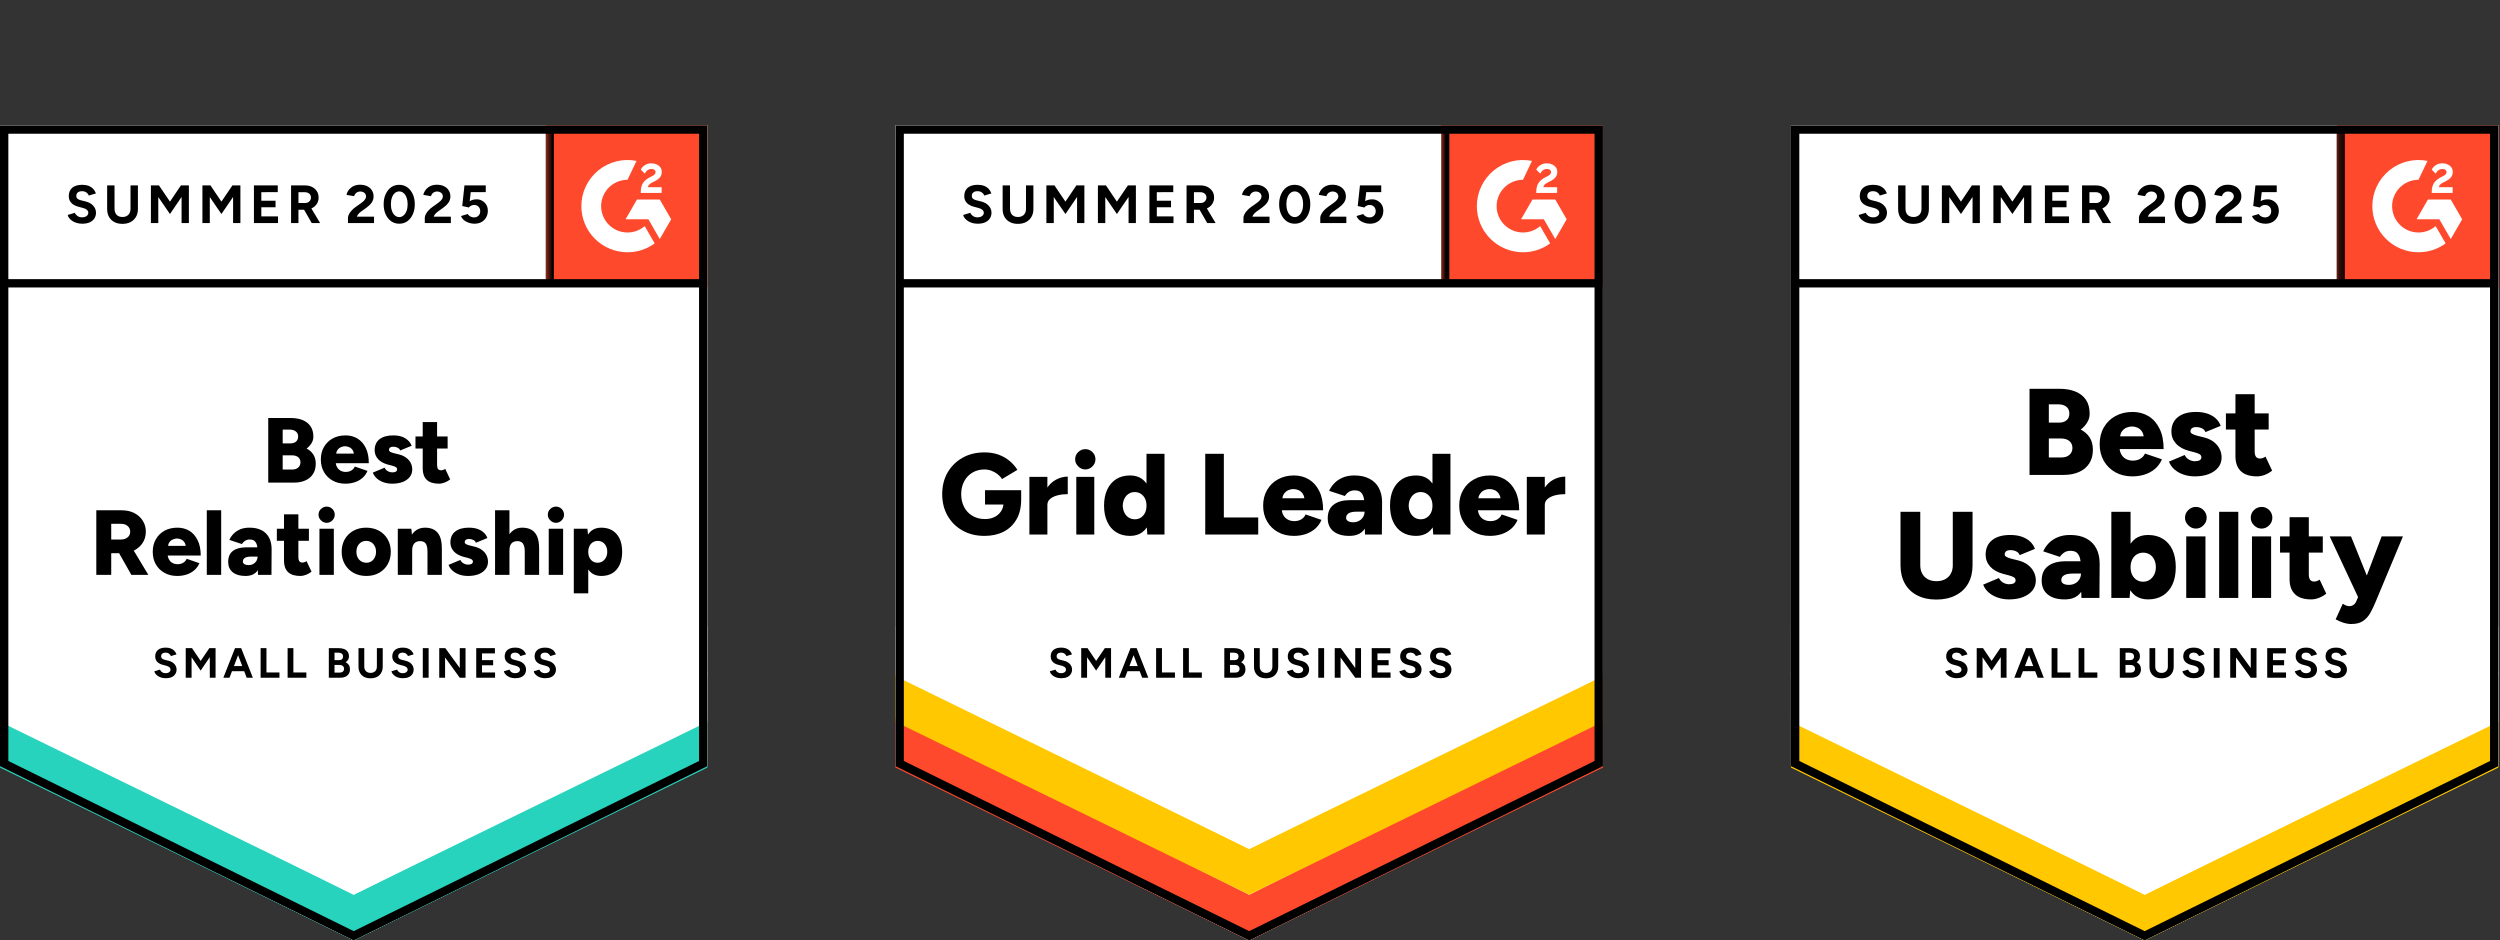 <svg width="319" height="120" viewBox="0 0 319 120" fill="none" xmlns="http://www.w3.org/2000/svg">
<rect x="0" y="0" width="319" height="120" fill="#333333" stroke="none"/>
<g clip-path="url(#clip0_83_14699)">
<path d="M0 97.762L45.132 120L90.264 97.762V16H0V97.762Z" fill="white"/>
<path d="M0 97.762L45.132 120L90.264 97.762V16H0V97.762Z" fill="white"/>
<path d="M10.493 28.546C10.251 28.546 10.026 28.516 9.816 28.457C9.607 28.399 9.421 28.317 9.257 28.212C9.087 28.101 8.95 27.98 8.845 27.849C8.734 27.718 8.665 27.578 8.639 27.427L9.551 27.152C9.61 27.309 9.718 27.444 9.875 27.555C10.026 27.666 10.215 27.725 10.444 27.731C10.686 27.738 10.882 27.686 11.033 27.574C11.19 27.463 11.268 27.323 11.268 27.152C11.268 27.002 11.206 26.875 11.082 26.77C10.964 26.665 10.797 26.587 10.582 26.534L9.963 26.368C9.728 26.309 9.522 26.217 9.345 26.093C9.162 25.975 9.022 25.825 8.923 25.642C8.825 25.465 8.776 25.259 8.776 25.023C8.776 24.566 8.923 24.209 9.218 23.954C9.519 23.706 9.944 23.581 10.493 23.581C10.801 23.581 11.072 23.624 11.308 23.709C11.537 23.8 11.729 23.928 11.886 24.091C12.037 24.255 12.155 24.451 12.24 24.68L11.327 24.955C11.275 24.798 11.174 24.667 11.023 24.562C10.879 24.451 10.693 24.396 10.464 24.396C10.235 24.396 10.058 24.448 9.934 24.552C9.803 24.657 9.738 24.808 9.738 25.004C9.738 25.154 9.787 25.272 9.885 25.357C9.99 25.442 10.13 25.508 10.307 25.553L10.945 25.71C11.357 25.815 11.677 25.998 11.906 26.26C12.135 26.521 12.249 26.812 12.249 27.133C12.249 27.414 12.181 27.66 12.043 27.869C11.906 28.085 11.707 28.251 11.445 28.369C11.183 28.487 10.866 28.546 10.493 28.546ZM15.615 28.565C15.222 28.565 14.879 28.487 14.585 28.33C14.29 28.173 14.065 27.954 13.908 27.672C13.751 27.391 13.672 27.058 13.672 26.672V23.66H14.614V26.672C14.614 26.881 14.656 27.061 14.742 27.211C14.82 27.368 14.938 27.486 15.095 27.565C15.245 27.65 15.425 27.692 15.634 27.692C15.837 27.692 16.017 27.65 16.174 27.565C16.325 27.486 16.442 27.368 16.527 27.211C16.612 27.061 16.655 26.881 16.655 26.672V23.66H17.597V26.672C17.597 27.058 17.515 27.391 17.351 27.672C17.188 27.954 16.959 28.173 16.665 28.33C16.37 28.487 16.02 28.565 15.615 28.565ZM19.255 28.467V23.66H20.285L21.688 25.73L23.081 23.66H24.102V28.467H23.169V25.131L21.688 27.309L20.197 25.141V28.467H19.255ZM25.828 28.467V23.66H26.858L28.252 25.73L29.655 23.66H30.675V28.467H29.743V25.131L28.252 27.309L26.77 25.141V28.467H25.828ZM32.402 28.467V23.66H35.443V24.513L33.344 24.523V25.612H35.159V26.446H33.344V27.614H35.473V28.467H32.402ZM37.141 28.467V23.66H38.926C39.26 23.66 39.558 23.725 39.819 23.856C40.081 23.993 40.287 24.176 40.437 24.405C40.581 24.634 40.653 24.902 40.653 25.21C40.653 25.511 40.578 25.779 40.428 26.014C40.271 26.25 40.061 26.433 39.8 26.564C39.532 26.695 39.227 26.76 38.887 26.76H38.083V28.467H37.141ZM39.78 28.467L38.671 26.534L39.388 26.024L40.849 28.467H39.78ZM38.083 25.907H38.926C39.07 25.907 39.198 25.877 39.309 25.818C39.42 25.759 39.509 25.678 39.574 25.573C39.646 25.468 39.682 25.347 39.682 25.21C39.682 25.007 39.607 24.84 39.456 24.709C39.306 24.585 39.113 24.523 38.877 24.523H38.083V25.907ZM44.401 28.467V27.771C44.401 27.64 44.444 27.496 44.529 27.339C44.607 27.175 44.722 27.015 44.872 26.858C45.016 26.695 45.186 26.544 45.382 26.407L46.118 25.887C46.216 25.815 46.311 25.736 46.403 25.651C46.488 25.566 46.56 25.471 46.618 25.367C46.677 25.262 46.707 25.164 46.707 25.073C46.707 24.948 46.677 24.84 46.618 24.749C46.56 24.651 46.475 24.575 46.363 24.523C46.259 24.464 46.125 24.435 45.961 24.435C45.824 24.435 45.703 24.464 45.598 24.523C45.487 24.575 45.399 24.647 45.333 24.739C45.261 24.831 45.212 24.929 45.186 25.033L44.215 24.866C44.261 24.638 44.359 24.425 44.509 24.229C44.666 24.032 44.866 23.872 45.108 23.748C45.35 23.63 45.628 23.571 45.942 23.571C46.301 23.571 46.609 23.637 46.864 23.768C47.119 23.892 47.315 24.065 47.453 24.288C47.596 24.51 47.668 24.768 47.668 25.063C47.668 25.357 47.587 25.622 47.423 25.857C47.26 26.086 47.037 26.302 46.756 26.505L46.099 26.976C45.968 27.067 45.853 27.169 45.755 27.28C45.657 27.391 45.585 27.512 45.539 27.643H47.727V28.467H44.401ZM50.945 28.546C50.553 28.546 50.209 28.441 49.915 28.232C49.614 28.016 49.379 27.722 49.209 27.349C49.039 26.976 48.954 26.547 48.954 26.064C48.954 25.579 49.039 25.151 49.209 24.778C49.379 24.405 49.611 24.111 49.905 23.895C50.2 23.686 50.543 23.581 50.935 23.581C51.321 23.581 51.665 23.686 51.966 23.895C52.267 24.111 52.502 24.405 52.672 24.778C52.842 25.151 52.927 25.579 52.927 26.064C52.927 26.547 52.842 26.976 52.672 27.349C52.502 27.722 52.27 28.016 51.975 28.232C51.675 28.441 51.331 28.546 50.945 28.546ZM50.945 27.702C51.148 27.702 51.331 27.63 51.495 27.486C51.658 27.349 51.786 27.156 51.877 26.907C51.969 26.665 52.015 26.384 52.015 26.064C52.015 25.743 51.969 25.459 51.877 25.21C51.786 24.961 51.658 24.768 51.495 24.631C51.331 24.494 51.145 24.425 50.935 24.425C50.726 24.425 50.543 24.494 50.386 24.631C50.223 24.768 50.098 24.961 50.013 25.21C49.922 25.459 49.876 25.743 49.876 26.064C49.876 26.384 49.922 26.665 50.013 26.907C50.098 27.156 50.223 27.349 50.386 27.486C50.55 27.63 50.736 27.702 50.945 27.702ZM54.203 28.467V27.771C54.203 27.64 54.245 27.496 54.33 27.339C54.409 27.175 54.523 27.015 54.674 26.858C54.818 26.695 54.988 26.544 55.184 26.407L55.91 25.887C56.014 25.815 56.109 25.736 56.194 25.651C56.286 25.566 56.361 25.471 56.42 25.367C56.479 25.262 56.508 25.164 56.508 25.073C56.508 24.948 56.479 24.84 56.42 24.749C56.361 24.651 56.276 24.575 56.165 24.523C56.06 24.464 55.926 24.435 55.763 24.435C55.625 24.435 55.504 24.464 55.4 24.523C55.288 24.575 55.2 24.647 55.135 24.739C55.063 24.831 55.014 24.929 54.988 25.033L54.016 24.866C54.062 24.638 54.16 24.425 54.311 24.229C54.461 24.032 54.661 23.872 54.909 23.748C55.151 23.63 55.429 23.571 55.743 23.571C56.103 23.571 56.41 23.637 56.665 23.768C56.92 23.892 57.117 24.065 57.254 24.288C57.398 24.51 57.47 24.768 57.47 25.063C57.47 25.357 57.388 25.622 57.225 25.857C57.061 26.086 56.839 26.302 56.557 26.505L55.9 26.976C55.769 27.067 55.655 27.169 55.557 27.28C55.459 27.391 55.387 27.512 55.341 27.643H57.529V28.467H54.203ZM60.531 28.546C60.309 28.546 60.083 28.51 59.854 28.438C59.625 28.366 59.416 28.258 59.226 28.114C59.043 27.964 58.909 27.78 58.824 27.565L59.677 27.309C59.776 27.46 59.897 27.568 60.04 27.633C60.178 27.705 60.322 27.741 60.472 27.741C60.714 27.741 60.907 27.669 61.051 27.525C61.201 27.381 61.277 27.189 61.277 26.947C61.277 26.718 61.205 26.528 61.061 26.377C60.917 26.227 60.727 26.152 60.492 26.152C60.348 26.152 60.217 26.184 60.099 26.25C59.982 26.315 59.89 26.39 59.825 26.476L58.981 26.289L59.265 23.66H61.983V24.513H60.07L59.932 25.661C60.057 25.596 60.194 25.54 60.345 25.494C60.495 25.455 60.658 25.436 60.835 25.436C61.097 25.436 61.332 25.501 61.542 25.632C61.757 25.756 61.931 25.926 62.062 26.142C62.186 26.358 62.248 26.61 62.248 26.897C62.248 27.224 62.173 27.512 62.022 27.761C61.878 28.009 61.679 28.202 61.424 28.34C61.169 28.477 60.871 28.546 60.531 28.546Z" fill="black"/>
<path d="M34.227 61.581V53.339H37.111C37.674 53.339 38.171 53.424 38.602 53.594C39.034 53.771 39.374 54.036 39.623 54.389C39.865 54.742 39.986 55.19 39.986 55.733C39.986 56.021 39.907 56.292 39.751 56.547C39.6 56.803 39.391 57.031 39.123 57.234C39.502 57.43 39.79 57.689 39.986 58.009C40.189 58.323 40.29 58.712 40.29 59.177C40.29 59.694 40.172 60.132 39.937 60.492C39.701 60.851 39.374 61.123 38.956 61.306C38.544 61.489 38.06 61.581 37.504 61.581H34.227ZM36.071 59.913H37.288C37.608 59.913 37.863 59.828 38.053 59.658C38.243 59.487 38.338 59.268 38.338 59C38.338 58.719 38.239 58.497 38.043 58.333C37.847 58.176 37.576 58.098 37.229 58.098H36.071V59.913ZM36.071 56.577H37.052C37.353 56.577 37.592 56.502 37.769 56.351C37.952 56.194 38.043 55.978 38.043 55.704C38.043 55.422 37.945 55.206 37.749 55.056C37.559 54.899 37.304 54.821 36.984 54.821H36.071V56.577ZM44.067 61.718C43.459 61.718 42.919 61.587 42.449 61.325C41.978 61.064 41.608 60.701 41.34 60.236C41.072 59.772 40.938 59.239 40.938 58.637C40.938 58.022 41.072 57.486 41.34 57.028C41.615 56.564 41.987 56.201 42.458 55.939C42.929 55.684 43.475 55.556 44.097 55.556C44.653 55.556 45.153 55.687 45.598 55.949C46.049 56.217 46.406 56.616 46.667 57.146C46.929 57.669 47.06 58.323 47.06 59.108H42.635L42.831 58.883C42.831 59.151 42.887 59.386 42.998 59.589C43.109 59.792 43.263 59.949 43.459 60.06C43.655 60.164 43.874 60.217 44.117 60.217C44.404 60.217 44.65 60.151 44.852 60.021C45.055 59.89 45.196 59.726 45.274 59.53L46.893 60.089C46.736 60.456 46.514 60.76 46.226 61.002C45.945 61.244 45.618 61.424 45.245 61.541C44.879 61.659 44.486 61.718 44.067 61.718ZM42.88 58.117L42.694 57.882H45.333L45.166 58.117C45.166 57.829 45.107 57.597 44.99 57.421C44.872 57.251 44.725 57.13 44.548 57.058C44.378 56.979 44.208 56.94 44.038 56.94C43.861 56.94 43.685 56.979 43.508 57.058C43.332 57.13 43.184 57.251 43.067 57.421C42.942 57.597 42.88 57.829 42.88 58.117ZM50.052 61.718C49.666 61.718 49.307 61.662 48.973 61.551C48.639 61.44 48.352 61.28 48.11 61.07C47.868 60.861 47.688 60.606 47.57 60.305L49.071 59.677C49.176 59.88 49.316 60.03 49.493 60.129C49.676 60.227 49.863 60.276 50.052 60.276C50.249 60.276 50.402 60.243 50.514 60.178C50.618 60.106 50.67 60.011 50.67 59.893C50.67 59.769 50.615 59.671 50.504 59.599C50.392 59.533 50.229 59.471 50.013 59.412L49.513 59.285C48.963 59.141 48.541 58.909 48.247 58.588C47.953 58.261 47.806 57.882 47.806 57.45C47.806 56.842 48.012 56.374 48.424 56.047C48.842 55.72 49.421 55.556 50.16 55.556C50.572 55.556 50.939 55.609 51.259 55.713C51.573 55.825 51.838 55.982 52.054 56.184C52.27 56.381 52.427 56.613 52.525 56.881L51.063 57.48C51.011 57.322 50.899 57.205 50.729 57.126C50.559 57.041 50.373 56.999 50.17 56.999C49.993 56.999 49.859 57.038 49.768 57.116C49.676 57.188 49.63 57.286 49.63 57.411C49.63 57.509 49.686 57.591 49.797 57.656C49.908 57.721 50.075 57.78 50.298 57.833L50.926 57.99C51.292 58.081 51.599 58.225 51.848 58.421C52.103 58.611 52.293 58.833 52.417 59.089C52.541 59.344 52.603 59.618 52.603 59.913C52.603 60.279 52.495 60.596 52.279 60.864C52.064 61.139 51.763 61.352 51.377 61.502C50.998 61.646 50.556 61.718 50.052 61.718ZM56.008 61.718C55.308 61.718 54.788 61.551 54.448 61.218C54.108 60.884 53.938 60.41 53.938 59.795V53.859H55.772V59.334C55.772 59.569 55.815 59.743 55.9 59.854C55.985 59.959 56.119 60.011 56.302 60.011C56.374 60.011 56.456 59.994 56.547 59.962C56.646 59.929 56.734 59.883 56.812 59.824L57.44 61.169C57.257 61.325 57.032 61.456 56.763 61.561C56.502 61.666 56.25 61.718 56.008 61.718ZM53.015 57.234V55.694H57.117V57.234H53.015ZM12.289 73.354V65.113H15.526C16.128 65.113 16.658 65.227 17.116 65.456C17.58 65.692 17.943 66.015 18.205 66.427C18.473 66.84 18.607 67.31 18.607 67.84C18.607 68.377 18.473 68.854 18.205 69.273C17.937 69.685 17.57 70.008 17.106 70.244C16.635 70.473 16.099 70.587 15.497 70.587H14.192V73.354H12.289ZM16.762 73.354L14.908 70.077L16.331 69.037L18.931 73.354H16.762ZM14.192 68.841H15.467C15.69 68.841 15.886 68.799 16.056 68.713C16.233 68.628 16.37 68.511 16.468 68.36C16.566 68.203 16.615 68.03 16.615 67.84C16.615 67.552 16.507 67.314 16.292 67.124C16.076 66.934 15.791 66.84 15.438 66.84H14.192V68.841ZM22.62 73.492C22.005 73.492 21.462 73.361 20.991 73.099C20.52 72.837 20.151 72.474 19.883 72.01C19.621 71.546 19.49 71.013 19.49 70.411C19.49 69.796 19.624 69.26 19.892 68.802C20.16 68.337 20.53 67.974 21.001 67.713C21.472 67.458 22.018 67.33 22.64 67.33C23.195 67.33 23.699 67.461 24.151 67.722C24.595 67.991 24.948 68.39 25.21 68.919C25.478 69.443 25.612 70.097 25.612 70.882H21.178L21.384 70.656C21.384 70.924 21.439 71.16 21.55 71.362C21.655 71.565 21.806 71.722 22.002 71.833C22.198 71.938 22.42 71.99 22.669 71.99C22.957 71.99 23.202 71.925 23.405 71.794C23.601 71.663 23.738 71.5 23.817 71.304L25.446 71.863C25.289 72.229 25.066 72.533 24.778 72.775C24.491 73.017 24.163 73.197 23.797 73.315C23.424 73.433 23.032 73.492 22.62 73.492ZM21.433 69.891L21.236 69.655H23.876L23.709 69.891C23.709 69.603 23.65 69.371 23.532 69.194C23.415 69.024 23.271 68.903 23.101 68.831C22.931 68.753 22.757 68.713 22.581 68.713C22.411 68.713 22.237 68.753 22.061 68.831C21.884 68.903 21.734 69.024 21.609 69.194C21.492 69.371 21.433 69.603 21.433 69.891ZM26.387 73.354V65.113H28.222V73.354H26.387ZM32.922 73.354L32.873 72.079V70.421C32.873 70.107 32.847 69.832 32.794 69.596C32.735 69.361 32.637 69.178 32.5 69.047C32.356 68.91 32.143 68.841 31.862 68.841C31.64 68.841 31.447 68.893 31.283 68.998C31.12 69.103 30.979 69.243 30.861 69.42L29.262 68.89C29.393 68.602 29.573 68.341 29.802 68.105C30.037 67.87 30.322 67.68 30.655 67.536C30.995 67.399 31.388 67.33 31.833 67.33C32.448 67.33 32.968 67.441 33.393 67.664C33.818 67.892 34.135 68.213 34.344 68.625C34.554 69.031 34.658 69.511 34.658 70.067L34.639 73.354H32.922ZM31.323 73.492C30.623 73.492 30.08 73.335 29.694 73.021C29.308 72.707 29.115 72.265 29.115 71.696C29.115 71.075 29.314 70.61 29.713 70.303C30.119 69.995 30.681 69.842 31.401 69.842H33.01V71.019H32.098C31.705 71.019 31.421 71.075 31.244 71.186C31.074 71.297 30.989 71.451 30.989 71.647C30.989 71.791 31.054 71.902 31.185 71.981C31.316 72.066 31.493 72.108 31.715 72.108C31.944 72.108 32.147 72.059 32.323 71.961C32.493 71.863 32.627 71.732 32.726 71.569C32.824 71.398 32.873 71.215 32.873 71.019H33.334C33.334 71.804 33.167 72.412 32.834 72.844C32.506 73.276 32.003 73.492 31.323 73.492ZM38.308 73.492C37.615 73.492 37.095 73.325 36.748 72.991C36.408 72.658 36.238 72.183 36.238 71.569V65.633H38.073V71.107C38.073 71.343 38.118 71.516 38.21 71.627C38.295 71.732 38.426 71.784 38.602 71.784C38.675 71.784 38.76 71.768 38.858 71.735C38.949 71.703 39.034 71.657 39.113 71.598L39.751 72.942C39.561 73.099 39.335 73.23 39.074 73.335C38.812 73.439 38.557 73.492 38.308 73.492ZM35.326 69.008V67.467H39.417V69.008H35.326ZM40.761 73.354V67.467H42.596V73.354H40.761ZM41.683 66.712C41.409 66.712 41.167 66.607 40.957 66.398C40.748 66.195 40.643 65.956 40.643 65.682C40.643 65.387 40.748 65.142 40.957 64.946C41.167 64.743 41.409 64.642 41.683 64.642C41.965 64.642 42.207 64.743 42.409 64.946C42.612 65.142 42.714 65.387 42.714 65.682C42.714 65.956 42.612 66.195 42.409 66.398C42.207 66.607 41.965 66.712 41.683 66.712ZM46.756 73.492C46.134 73.492 45.588 73.361 45.117 73.099C44.646 72.837 44.277 72.474 44.009 72.01C43.734 71.546 43.596 71.013 43.596 70.411C43.596 69.809 43.727 69.276 43.989 68.811C44.257 68.347 44.627 67.984 45.098 67.722C45.575 67.461 46.115 67.33 46.717 67.33C47.338 67.33 47.887 67.461 48.365 67.722C48.836 67.984 49.202 68.347 49.464 68.811C49.732 69.276 49.866 69.809 49.866 70.411C49.866 71.013 49.732 71.546 49.464 72.01C49.202 72.474 48.836 72.837 48.365 73.099C47.894 73.361 47.358 73.492 46.756 73.492ZM46.756 71.804C46.991 71.804 47.2 71.745 47.384 71.627C47.567 71.51 47.711 71.346 47.815 71.137C47.927 70.927 47.982 70.686 47.982 70.411C47.982 70.136 47.927 69.894 47.815 69.685C47.711 69.475 47.563 69.312 47.374 69.194C47.191 69.076 46.975 69.018 46.726 69.018C46.484 69.018 46.268 69.076 46.079 69.194C45.896 69.312 45.748 69.475 45.637 69.685C45.533 69.894 45.48 70.136 45.48 70.411C45.48 70.686 45.533 70.927 45.637 71.137C45.748 71.346 45.899 71.51 46.089 71.627C46.278 71.745 46.501 71.804 46.756 71.804ZM50.759 73.354V67.467H52.486L52.593 68.547V73.354H50.759ZM54.546 73.354V70.342H56.381V73.354H54.546ZM54.546 70.342C54.546 70.028 54.51 69.78 54.438 69.596C54.373 69.407 54.275 69.269 54.144 69.184C54.013 69.099 53.853 69.053 53.663 69.047C53.31 69.04 53.045 69.135 52.868 69.332C52.685 69.534 52.593 69.838 52.593 70.244H52.044C52.044 69.623 52.136 69.096 52.319 68.664C52.508 68.226 52.767 67.892 53.094 67.664C53.421 67.441 53.8 67.33 54.232 67.33C54.703 67.33 55.099 67.425 55.419 67.615C55.74 67.804 55.982 68.095 56.145 68.488C56.302 68.88 56.381 69.384 56.381 69.999V70.342H54.546ZM59.717 73.492C59.331 73.492 58.971 73.436 58.637 73.325C58.304 73.213 58.016 73.053 57.774 72.844C57.532 72.635 57.352 72.38 57.234 72.079L58.735 71.451C58.84 71.653 58.984 71.804 59.167 71.902C59.344 72 59.527 72.049 59.717 72.049C59.913 72.049 60.066 72.017 60.178 71.951C60.289 71.879 60.344 71.784 60.344 71.667C60.344 71.542 60.286 71.444 60.168 71.372C60.057 71.307 59.893 71.245 59.677 71.186L59.177 71.058C58.627 70.914 58.206 70.682 57.911 70.362C57.617 70.035 57.47 69.655 57.47 69.224C57.47 68.615 57.676 68.148 58.088 67.821C58.506 67.493 59.085 67.33 59.824 67.33C60.236 67.33 60.603 67.382 60.923 67.487C61.244 67.598 61.512 67.755 61.728 67.958C61.944 68.154 62.097 68.386 62.189 68.655L60.727 69.253C60.675 69.096 60.563 68.978 60.394 68.9C60.223 68.815 60.037 68.772 59.834 68.772C59.664 68.772 59.53 68.811 59.432 68.89C59.34 68.962 59.295 69.06 59.295 69.184C59.295 69.282 59.35 69.364 59.461 69.43C59.579 69.495 59.746 69.554 59.962 69.606L60.59 69.763C60.956 69.855 61.267 69.999 61.522 70.195C61.77 70.385 61.957 70.607 62.081 70.862C62.205 71.117 62.267 71.392 62.267 71.686C62.267 72.052 62.16 72.37 61.944 72.638C61.728 72.913 61.43 73.125 61.051 73.276C60.665 73.42 60.22 73.492 59.717 73.492ZM63.17 73.354V65.113H65.005V73.354H63.17ZM66.957 73.354V70.342H68.792V73.354H66.957ZM66.957 70.342C66.957 70.028 66.921 69.78 66.849 69.596C66.777 69.407 66.676 69.269 66.545 69.184C66.414 69.099 66.257 69.053 66.074 69.047C65.721 69.04 65.453 69.135 65.27 69.332C65.093 69.534 65.005 69.838 65.005 70.244H64.446C64.446 69.623 64.54 69.096 64.73 68.664C64.92 68.226 65.178 67.892 65.505 67.664C65.832 67.441 66.205 67.33 66.624 67.33C67.108 67.33 67.51 67.425 67.831 67.615C68.151 67.804 68.393 68.095 68.556 68.488C68.713 68.88 68.792 69.384 68.792 69.999V70.342H66.957ZM70.018 73.354V67.467H71.853V73.354H70.018ZM70.941 66.712C70.666 66.712 70.424 66.607 70.215 66.398C70.005 66.195 69.901 65.956 69.901 65.682C69.901 65.387 70.005 65.142 70.215 64.946C70.424 64.743 70.666 64.642 70.941 64.642C71.222 64.642 71.464 64.743 71.667 64.946C71.87 65.142 71.971 65.387 71.971 65.682C71.971 65.956 71.87 66.195 71.667 66.398C71.464 66.607 71.222 66.712 70.941 66.712ZM73.217 75.709V67.467H74.954L75.061 68.547V75.709H73.217ZM76.729 73.492C76.245 73.492 75.837 73.371 75.503 73.129C75.176 72.88 74.931 72.523 74.767 72.059C74.597 71.595 74.512 71.045 74.512 70.411C74.512 69.77 74.597 69.217 74.767 68.753C74.931 68.295 75.176 67.942 75.503 67.693C75.837 67.451 76.245 67.33 76.729 67.33C77.279 67.33 77.753 67.451 78.152 67.693C78.551 67.942 78.858 68.295 79.074 68.753C79.284 69.217 79.388 69.77 79.388 70.411C79.388 71.045 79.284 71.595 79.074 72.059C78.858 72.523 78.551 72.88 78.152 73.129C77.753 73.371 77.279 73.492 76.729 73.492ZM76.258 71.804C76.494 71.804 76.703 71.745 76.886 71.627C77.063 71.51 77.207 71.346 77.318 71.137C77.429 70.927 77.485 70.686 77.485 70.411C77.485 70.136 77.433 69.894 77.328 69.685C77.23 69.475 77.086 69.312 76.896 69.194C76.713 69.076 76.504 69.018 76.268 69.018C76.033 69.018 75.823 69.076 75.64 69.194C75.457 69.312 75.313 69.479 75.209 69.695C75.111 69.904 75.061 70.143 75.061 70.411C75.061 70.686 75.111 70.927 75.209 71.137C75.313 71.346 75.454 71.51 75.63 71.627C75.814 71.745 76.023 71.804 76.258 71.804Z" fill="black"/>
<path d="M21.158 86.54C20.962 86.54 20.782 86.518 20.619 86.472C20.455 86.426 20.308 86.361 20.177 86.276C20.046 86.191 19.938 86.096 19.853 85.991C19.768 85.886 19.716 85.775 19.696 85.657L20.413 85.442C20.458 85.566 20.543 85.674 20.668 85.765C20.785 85.85 20.933 85.896 21.109 85.903C21.299 85.903 21.456 85.86 21.58 85.775C21.698 85.69 21.757 85.579 21.757 85.442C21.757 85.324 21.711 85.222 21.619 85.137C21.521 85.059 21.39 84.997 21.227 84.951L20.736 84.823C20.553 84.778 20.39 84.706 20.246 84.608C20.108 84.516 20 84.398 19.922 84.254C19.843 84.117 19.804 83.954 19.804 83.764C19.804 83.411 19.922 83.133 20.157 82.93C20.393 82.734 20.727 82.636 21.158 82.636C21.394 82.636 21.603 82.671 21.786 82.743C21.969 82.809 22.123 82.907 22.247 83.038C22.365 83.169 22.456 83.322 22.522 83.499L21.806 83.715C21.767 83.597 21.688 83.496 21.57 83.411C21.453 83.319 21.305 83.273 21.129 83.273C20.952 83.273 20.811 83.316 20.707 83.401C20.609 83.486 20.56 83.604 20.56 83.754C20.56 83.872 20.599 83.963 20.677 84.029C20.756 84.101 20.867 84.153 21.011 84.186L21.502 84.313C21.829 84.392 22.08 84.532 22.257 84.735C22.44 84.945 22.532 85.173 22.532 85.422C22.532 85.644 22.476 85.841 22.365 86.011C22.26 86.181 22.107 86.311 21.904 86.403C21.695 86.495 21.446 86.54 21.158 86.54ZM23.699 86.482V82.704H24.504L25.603 84.333L26.711 82.704H27.506V86.482H26.77V83.852L25.603 85.569L24.445 83.862V86.482H23.699ZM31.48 86.482L30.037 82.704H30.773L32.265 86.482H31.48ZM28.497 86.482L29.988 82.704H30.724L29.282 86.482H28.497ZM29.203 85.648V84.99H31.568V85.648H29.203ZM33.255 86.482V82.704H34.001V85.805H35.659V86.482H33.255ZM36.699 86.482V82.704H37.435V85.805H39.093V86.482H36.699ZM41.958 86.482V82.704H43.234C43.495 82.704 43.724 82.743 43.92 82.822C44.11 82.9 44.261 83.018 44.372 83.175C44.476 83.339 44.529 83.538 44.529 83.774C44.529 83.924 44.493 84.058 44.421 84.176C44.349 84.3 44.244 84.408 44.107 84.5C44.283 84.591 44.421 84.712 44.519 84.863C44.611 85.013 44.656 85.193 44.656 85.402C44.656 85.631 44.604 85.824 44.499 85.981C44.401 86.145 44.257 86.269 44.068 86.354C43.878 86.439 43.659 86.482 43.41 86.482H41.958ZM42.684 85.824H43.342C43.518 85.824 43.656 85.778 43.754 85.687C43.852 85.602 43.901 85.484 43.901 85.334C43.901 85.183 43.845 85.062 43.734 84.971C43.623 84.886 43.472 84.843 43.283 84.843H42.684V85.824ZM42.684 84.235H43.253C43.417 84.235 43.544 84.196 43.636 84.117C43.727 84.032 43.773 83.914 43.773 83.764C43.773 83.613 43.721 83.496 43.616 83.411C43.512 83.326 43.371 83.283 43.194 83.283H42.684V84.235ZM47.276 86.55C46.962 86.55 46.691 86.491 46.462 86.374C46.233 86.249 46.056 86.076 45.932 85.854C45.807 85.631 45.745 85.37 45.745 85.069V82.704H46.481V85.069C46.481 85.232 46.514 85.373 46.579 85.491C46.651 85.615 46.746 85.707 46.864 85.765C46.988 85.831 47.129 85.864 47.286 85.864C47.449 85.864 47.59 85.831 47.708 85.765C47.832 85.707 47.927 85.615 47.992 85.491C48.057 85.373 48.09 85.232 48.09 85.069V82.704H48.836V85.069C48.836 85.37 48.77 85.631 48.64 85.854C48.515 86.076 48.336 86.249 48.1 86.374C47.871 86.491 47.596 86.55 47.276 86.55ZM51.407 86.54C51.217 86.54 51.037 86.518 50.867 86.472C50.703 86.426 50.556 86.361 50.425 86.276C50.301 86.191 50.196 86.096 50.111 85.991C50.026 85.886 49.971 85.775 49.945 85.657L50.671 85.442C50.716 85.566 50.798 85.674 50.916 85.765C51.034 85.85 51.184 85.896 51.367 85.903C51.557 85.903 51.711 85.86 51.828 85.775C51.953 85.69 52.015 85.579 52.015 85.442C52.015 85.324 51.966 85.222 51.868 85.137C51.77 85.059 51.639 84.997 51.475 84.951L50.985 84.823C50.801 84.778 50.641 84.706 50.504 84.608C50.36 84.516 50.249 84.398 50.17 84.254C50.092 84.117 50.053 83.954 50.053 83.764C50.053 83.411 50.17 83.133 50.406 82.93C50.641 82.734 50.975 82.636 51.407 82.636C51.648 82.636 51.861 82.671 52.044 82.743C52.221 82.809 52.371 82.907 52.495 83.038C52.62 83.169 52.715 83.322 52.78 83.499L52.054 83.715C52.015 83.597 51.936 83.496 51.819 83.411C51.707 83.319 51.563 83.273 51.387 83.273C51.204 83.273 51.063 83.316 50.965 83.401C50.86 83.486 50.808 83.604 50.808 83.754C50.808 83.872 50.847 83.963 50.926 84.029C51.011 84.101 51.122 84.153 51.259 84.186L51.76 84.313C52.08 84.392 52.332 84.532 52.515 84.735C52.692 84.945 52.78 85.173 52.78 85.422C52.78 85.644 52.728 85.841 52.623 86.011C52.512 86.181 52.355 86.311 52.152 86.403C51.943 86.495 51.694 86.54 51.407 86.54ZM53.948 86.482V82.704H54.693V86.482H53.948ZM56.047 86.482V82.704H56.822L58.667 85.236V82.704H59.403V86.482H58.667L56.793 83.891V86.482H56.047ZM60.767 86.482V82.704H63.151V83.371H61.502V84.235H62.925V84.892H61.502V85.805H63.17V86.482H60.767ZM65.751 86.54C65.561 86.54 65.381 86.518 65.211 86.472C65.047 86.426 64.9 86.361 64.769 86.276C64.639 86.191 64.534 86.096 64.456 85.991C64.371 85.886 64.315 85.775 64.289 85.657L65.005 85.442C65.057 85.566 65.142 85.674 65.26 85.765C65.378 85.85 65.525 85.896 65.702 85.903C65.898 85.903 66.055 85.86 66.172 85.775C66.29 85.69 66.349 85.579 66.349 85.442C66.349 85.324 66.303 85.222 66.212 85.137C66.114 85.059 65.983 84.997 65.819 84.951L65.329 84.823C65.146 84.778 64.982 84.706 64.838 84.608C64.701 84.516 64.593 84.398 64.514 84.254C64.436 84.117 64.397 83.954 64.397 83.764C64.397 83.411 64.514 83.133 64.75 82.93C64.985 82.734 65.319 82.636 65.751 82.636C65.993 82.636 66.202 82.671 66.379 82.743C66.562 82.809 66.715 82.907 66.84 83.038C66.964 83.169 67.059 83.322 67.124 83.499L66.398 83.715C66.359 83.597 66.28 83.496 66.163 83.411C66.052 83.319 65.908 83.273 65.731 83.273C65.548 83.273 65.404 83.316 65.299 83.401C65.201 83.486 65.152 83.604 65.152 83.754C65.152 83.872 65.191 83.963 65.27 84.029C65.355 84.101 65.466 84.153 65.603 84.186L66.104 84.313C66.424 84.392 66.676 84.532 66.859 84.735C67.036 84.945 67.124 85.173 67.124 85.422C67.124 85.644 67.072 85.841 66.967 86.011C66.856 86.181 66.699 86.311 66.496 86.403C66.287 86.495 66.038 86.54 65.751 86.54ZM69.567 86.54C69.377 86.54 69.198 86.518 69.028 86.472C68.864 86.426 68.717 86.361 68.586 86.276C68.455 86.191 68.347 86.096 68.262 85.991C68.177 85.886 68.125 85.775 68.105 85.657L68.822 85.442C68.867 85.566 68.952 85.674 69.077 85.765C69.194 85.85 69.342 85.896 69.518 85.903C69.708 85.903 69.865 85.86 69.989 85.775C70.107 85.69 70.166 85.579 70.166 85.442C70.166 85.324 70.12 85.222 70.028 85.137C69.93 85.059 69.799 84.997 69.636 84.951L69.145 84.823C68.962 84.778 68.799 84.706 68.655 84.608C68.517 84.516 68.409 84.398 68.331 84.254C68.252 84.117 68.213 83.954 68.213 83.764C68.213 83.411 68.331 83.133 68.567 82.93C68.802 82.734 69.135 82.636 69.567 82.636C69.803 82.636 70.012 82.671 70.195 82.743C70.378 82.809 70.532 82.907 70.656 83.038C70.774 83.169 70.866 83.322 70.931 83.499L70.215 83.715C70.175 83.597 70.097 83.496 69.979 83.411C69.862 83.319 69.714 83.273 69.538 83.273C69.361 83.273 69.221 83.316 69.116 83.401C69.018 83.486 68.969 83.604 68.969 83.754C68.969 83.872 69.008 83.963 69.087 84.029C69.165 84.101 69.276 84.153 69.42 84.186L69.911 84.313C70.238 84.392 70.49 84.532 70.666 84.735C70.849 84.945 70.941 85.173 70.941 85.422C70.941 85.644 70.885 85.841 70.774 86.011C70.669 86.181 70.516 86.311 70.313 86.403C70.104 86.495 69.855 86.54 69.567 86.54Z" fill="black"/>
<path d="M69.66 16H90.264V36.604H69.66V16Z" fill="#FF492C"/>
<mask id="mask0_83_14699" style="mask-type:luminance" maskUnits="userSpaceOnUse" x="69" y="16" width="22" height="21">
<path d="M69.66 16H90.264V36.604H69.66V16Z" fill="white"/>
</mask>
<g mask="url(#mask0_83_14699)">
<path fill-rule="evenodd" clip-rule="evenodd" d="M84.427 23.89H82.667C82.715 23.614 82.885 23.46 83.23 23.286L83.555 23.121C84.135 22.824 84.444 22.489 84.444 21.944C84.45 21.786 84.416 21.629 84.347 21.487C84.277 21.345 84.173 21.223 84.045 21.131C83.784 20.935 83.465 20.839 83.098 20.839C82.814 20.836 82.534 20.915 82.294 21.067C82.064 21.204 81.879 21.405 81.763 21.646L82.273 22.156C82.47 21.757 82.757 21.561 83.135 21.561C83.454 21.561 83.651 21.726 83.651 21.953C83.651 22.145 83.555 22.304 83.188 22.489L82.981 22.59C82.529 22.819 82.215 23.079 82.034 23.375C81.853 23.668 81.763 24.044 81.763 24.496V24.617H84.427V23.891V23.89ZM84.187 25.46H81.277L79.822 27.982H82.732L84.187 30.503L85.643 27.982L84.187 25.46Z" fill="white"/>
<path fill-rule="evenodd" clip-rule="evenodd" d="M80.069 29.666C79.177 29.666 78.322 29.311 77.691 28.68C77.06 28.05 76.705 27.195 76.704 26.303C76.705 25.411 77.061 24.556 77.692 23.926C78.322 23.296 79.177 22.941 80.069 22.941L81.221 20.531C80.367 20.36 79.486 20.381 78.641 20.592C77.796 20.803 77.008 21.199 76.335 21.751C75.662 22.303 75.119 22.998 74.746 23.785C74.374 24.572 74.18 25.432 74.18 26.303C74.18 27.076 74.333 27.842 74.629 28.556C74.925 29.27 75.359 29.919 75.906 30.466C76.453 31.012 77.102 31.446 77.816 31.741C78.53 32.037 79.296 32.189 80.069 32.189C81.316 32.191 82.531 31.796 83.537 31.06L82.262 28.851C81.653 29.377 80.874 29.667 80.069 29.666Z" fill="white"/>
<path d="M70.14 16.654V36.148" stroke="black" stroke-width="1.065"/>
</g>
<path d="M0 97.944V91.567L45.132 114.174L90.264 91.567V97.944L45.132 120L0 97.944Z" fill="#27D3BC"/>
<path d="M0 92.102V85.725L45.132 108.332L90.264 85.725V92.102L45.132 114.158L0 92.102Z" fill="white"/>
<path d="M0 86.28V79.902L45.132 102.51L90.264 79.902V86.28L45.132 108.335L0 86.28Z" fill="white"/>
<path d="M89.847 36.148H0.613M89.731 97.431L45.132 119.406L0.533 97.431V16.533H89.731V97.431Z" stroke="black" stroke-width="1.065"/>
</g>
<g clip-path="url(#clip1_83_14699)">
<path d="M114.264 97.762L159.396 120L204.528 97.762V16H114.264V97.762Z" fill="white"/>
<path d="M114.264 97.762L159.396 120L204.528 97.762V16H114.264V97.762Z" fill="white"/>
<path d="M124.757 28.546C124.515 28.546 124.29 28.516 124.08 28.457C123.871 28.399 123.685 28.317 123.521 28.212C123.351 28.101 123.214 27.98 123.109 27.849C122.998 27.718 122.929 27.578 122.903 27.427L123.816 27.152C123.874 27.309 123.982 27.444 124.139 27.555C124.29 27.666 124.479 27.725 124.708 27.731C124.95 27.738 125.147 27.686 125.297 27.574C125.454 27.463 125.533 27.323 125.533 27.152C125.533 27.002 125.47 26.875 125.346 26.77C125.228 26.665 125.062 26.587 124.846 26.534L124.228 26.368C123.992 26.309 123.786 26.217 123.61 26.093C123.426 25.975 123.286 25.825 123.188 25.642C123.09 25.465 123.04 25.259 123.04 25.023C123.04 24.566 123.188 24.209 123.482 23.954C123.783 23.706 124.208 23.581 124.757 23.581C125.065 23.581 125.336 23.624 125.572 23.709C125.801 23.8 125.994 23.928 126.151 24.091C126.301 24.255 126.419 24.451 126.504 24.68L125.591 24.955C125.539 24.798 125.438 24.667 125.287 24.562C125.143 24.451 124.957 24.396 124.728 24.396C124.499 24.396 124.322 24.448 124.198 24.552C124.067 24.657 124.002 24.808 124.002 25.004C124.002 25.154 124.051 25.272 124.149 25.357C124.254 25.442 124.394 25.508 124.571 25.553L125.209 25.71C125.621 25.815 125.941 25.998 126.17 26.26C126.399 26.521 126.514 26.812 126.514 27.133C126.514 27.414 126.445 27.66 126.308 27.869C126.17 28.085 125.971 28.251 125.709 28.369C125.448 28.487 125.13 28.546 124.757 28.546ZM129.879 28.565C129.486 28.565 129.143 28.487 128.849 28.33C128.554 28.173 128.329 27.954 128.172 27.672C128.015 27.391 127.936 27.058 127.936 26.672V23.66H128.878V26.672C128.878 26.881 128.921 27.061 129.006 27.211C129.084 27.368 129.202 27.486 129.359 27.565C129.509 27.65 129.689 27.692 129.899 27.692C130.101 27.692 130.281 27.65 130.438 27.565C130.589 27.486 130.706 27.368 130.791 27.211C130.876 27.061 130.919 26.881 130.919 26.672V23.66H131.861V26.672C131.861 27.058 131.779 27.391 131.616 27.672C131.452 27.954 131.223 28.173 130.929 28.33C130.634 28.487 130.284 28.565 129.879 28.565ZM133.519 28.467V23.66H134.549L135.952 25.73L137.345 23.66H138.366V28.467H137.434V25.131L135.952 27.309L134.461 25.141V28.467H133.519ZM140.093 28.467V23.66H141.123L142.516 25.73L143.919 23.66H144.939V28.467H144.007V25.131L142.516 27.309L141.034 25.141V28.467H140.093ZM146.666 28.467V23.66H149.708V24.513L147.608 24.523V25.612H149.423V26.446H147.608V27.614H149.737V28.467H146.666ZM151.405 28.467V23.66H153.191C153.524 23.66 153.822 23.725 154.083 23.856C154.345 23.993 154.551 24.176 154.702 24.405C154.845 24.634 154.917 24.902 154.917 25.21C154.917 25.511 154.842 25.779 154.692 26.014C154.535 26.25 154.325 26.433 154.064 26.564C153.796 26.695 153.492 26.76 153.151 26.76H152.347V28.467H151.405ZM154.044 28.467L152.936 26.534L153.652 26.024L155.114 28.467H154.044ZM152.347 25.907H153.191C153.335 25.907 153.462 25.877 153.573 25.818C153.684 25.759 153.773 25.678 153.838 25.573C153.91 25.468 153.946 25.347 153.946 25.21C153.946 25.007 153.871 24.84 153.72 24.709C153.57 24.585 153.377 24.523 153.142 24.523H152.347V25.907ZM158.665 28.467V27.771C158.665 27.64 158.708 27.496 158.793 27.339C158.871 27.175 158.986 27.015 159.136 26.858C159.28 26.695 159.45 26.544 159.646 26.407L160.382 25.887C160.48 25.815 160.575 25.736 160.667 25.651C160.752 25.566 160.824 25.471 160.883 25.367C160.942 25.262 160.971 25.164 160.971 25.073C160.971 24.948 160.942 24.84 160.883 24.749C160.824 24.651 160.739 24.575 160.628 24.523C160.523 24.464 160.389 24.435 160.225 24.435C160.088 24.435 159.967 24.464 159.862 24.523C159.751 24.575 159.663 24.647 159.597 24.739C159.525 24.831 159.476 24.929 159.45 25.033L158.479 24.866C158.525 24.638 158.623 24.425 158.773 24.229C158.93 24.032 159.13 23.872 159.372 23.748C159.614 23.63 159.892 23.571 160.206 23.571C160.565 23.571 160.873 23.637 161.128 23.768C161.383 23.892 161.579 24.065 161.717 24.288C161.861 24.51 161.933 24.768 161.933 25.063C161.933 25.357 161.851 25.622 161.687 25.857C161.524 26.086 161.301 26.302 161.02 26.505L160.363 26.976C160.232 27.067 160.117 27.169 160.019 27.28C159.921 27.391 159.849 27.512 159.803 27.643H161.991V28.467H158.665ZM165.21 28.546C164.817 28.546 164.474 28.441 164.179 28.232C163.878 28.016 163.643 27.722 163.473 27.349C163.303 26.976 163.218 26.547 163.218 26.064C163.218 25.579 163.303 25.151 163.473 24.778C163.643 24.405 163.875 24.111 164.17 23.895C164.464 23.686 164.807 23.581 165.2 23.581C165.586 23.581 165.929 23.686 166.23 23.895C166.531 24.111 166.766 24.405 166.936 24.778C167.106 25.151 167.191 25.579 167.191 26.064C167.191 26.547 167.106 26.976 166.936 27.349C166.766 27.722 166.534 28.016 166.24 28.232C165.939 28.441 165.595 28.546 165.21 28.546ZM165.21 27.702C165.412 27.702 165.595 27.63 165.759 27.486C165.922 27.349 166.05 27.156 166.142 26.907C166.233 26.665 166.279 26.384 166.279 26.064C166.279 25.743 166.233 25.459 166.142 25.21C166.05 24.961 165.922 24.768 165.759 24.631C165.595 24.494 165.409 24.425 165.2 24.425C164.99 24.425 164.807 24.494 164.65 24.631C164.487 24.768 164.362 24.961 164.277 25.21C164.186 25.459 164.14 25.743 164.14 26.064C164.14 26.384 164.186 26.665 164.277 26.907C164.362 27.156 164.487 27.349 164.65 27.486C164.814 27.63 165 27.702 165.21 27.702ZM168.467 28.467V27.771C168.467 27.64 168.509 27.496 168.594 27.339C168.673 27.175 168.787 27.015 168.938 26.858C169.082 26.695 169.252 26.544 169.448 26.407L170.174 25.887C170.279 25.815 170.374 25.736 170.459 25.651C170.55 25.566 170.625 25.471 170.684 25.367C170.743 25.262 170.773 25.164 170.773 25.073C170.773 24.948 170.743 24.84 170.684 24.749C170.625 24.651 170.54 24.575 170.429 24.523C170.324 24.464 170.19 24.435 170.027 24.435C169.89 24.435 169.769 24.464 169.664 24.523C169.553 24.575 169.464 24.647 169.399 24.739C169.327 24.831 169.278 24.929 169.252 25.033L168.28 24.866C168.326 24.638 168.424 24.425 168.575 24.229C168.725 24.032 168.925 23.872 169.173 23.748C169.415 23.63 169.693 23.571 170.007 23.571C170.367 23.571 170.674 23.637 170.93 23.768C171.185 23.892 171.381 24.065 171.518 24.288C171.662 24.51 171.734 24.768 171.734 25.063C171.734 25.357 171.652 25.622 171.489 25.857C171.325 26.086 171.103 26.302 170.822 26.505L170.164 26.976C170.033 27.067 169.919 27.169 169.821 27.28C169.723 27.391 169.651 27.512 169.605 27.643H171.793V28.467H168.467ZM174.795 28.546C174.573 28.546 174.347 28.51 174.118 28.438C173.889 28.366 173.68 28.258 173.49 28.114C173.307 27.964 173.173 27.78 173.088 27.565L173.942 27.309C174.04 27.46 174.161 27.568 174.305 27.633C174.442 27.705 174.586 27.741 174.736 27.741C174.978 27.741 175.171 27.669 175.315 27.525C175.466 27.381 175.541 27.189 175.541 26.947C175.541 26.718 175.469 26.528 175.325 26.377C175.181 26.227 174.991 26.152 174.756 26.152C174.612 26.152 174.481 26.184 174.363 26.25C174.246 26.315 174.154 26.39 174.089 26.476L173.245 26.289L173.53 23.66H176.247V24.513H174.334L174.197 25.661C174.321 25.596 174.458 25.54 174.609 25.494C174.759 25.455 174.923 25.436 175.099 25.436C175.361 25.436 175.596 25.501 175.806 25.632C176.022 25.756 176.195 25.926 176.326 26.142C176.45 26.358 176.512 26.61 176.512 26.897C176.512 27.224 176.437 27.512 176.286 27.761C176.143 28.009 175.943 28.202 175.688 28.34C175.433 28.477 175.135 28.546 174.795 28.546ZM125.621 68.38C124.561 68.38 123.626 68.151 122.815 67.693C122.01 67.242 121.376 66.614 120.911 65.809C120.454 65.011 120.225 64.092 120.225 63.052C120.225 62.012 120.454 61.093 120.911 60.295C121.376 59.497 122.01 58.869 122.815 58.411C123.626 57.954 124.561 57.725 125.621 57.725C126.281 57.725 126.877 57.819 127.406 58.009C127.943 58.205 128.411 58.47 128.81 58.804C129.215 59.137 129.552 59.52 129.82 59.952L127.858 61.129C127.714 60.894 127.521 60.681 127.279 60.491C127.037 60.308 126.775 60.164 126.494 60.06C126.206 59.955 125.915 59.903 125.621 59.903C125.045 59.903 124.532 60.037 124.08 60.305C123.636 60.567 123.286 60.936 123.031 61.414C122.776 61.891 122.648 62.437 122.648 63.052C122.648 63.673 122.772 64.22 123.021 64.691C123.263 65.168 123.616 65.544 124.08 65.819C124.538 66.094 125.071 66.231 125.68 66.231C126.144 66.231 126.553 66.143 126.906 65.966C127.259 65.79 127.537 65.544 127.74 65.23C127.949 64.916 128.054 64.55 128.054 64.131L130.301 63.749C130.301 64.749 130.101 65.593 129.702 66.28C129.297 66.973 128.747 67.497 128.054 67.85C127.354 68.203 126.543 68.38 125.621 68.38ZM125.69 64.377V62.552H130.301V63.955L128.976 64.377H125.69ZM133.038 64.396C133.038 63.598 133.198 62.934 133.519 62.405C133.839 61.875 134.242 61.479 134.726 61.218C135.21 60.949 135.717 60.815 136.246 60.815V63.052C135.795 63.052 135.37 63.101 134.971 63.199C134.579 63.297 134.258 63.448 134.01 63.651C133.768 63.853 133.646 64.112 133.646 64.426L133.038 64.396ZM131.351 68.203V60.845H133.646V68.203H131.351ZM137.336 68.203V60.845H139.631V68.203H137.336ZM138.483 59.903C138.137 59.903 137.836 59.772 137.581 59.51C137.319 59.255 137.188 58.954 137.188 58.608C137.188 58.248 137.319 57.941 137.581 57.685C137.836 57.437 138.137 57.312 138.483 57.312C138.837 57.312 139.141 57.437 139.396 57.685C139.651 57.941 139.779 58.248 139.779 58.608C139.779 58.954 139.651 59.255 139.396 59.51C139.141 59.772 138.837 59.903 138.483 59.903ZM146.401 68.203L146.293 66.839V57.901H148.589V68.203H146.401ZM144.203 68.38C143.517 68.38 142.928 68.226 142.437 67.919C141.94 67.611 141.558 67.166 141.29 66.584C141.015 66.009 140.877 65.322 140.877 64.524C140.877 63.719 141.015 63.029 141.29 62.454C141.558 61.885 141.94 61.443 142.437 61.129C142.928 60.822 143.517 60.668 144.203 60.668C144.812 60.668 145.325 60.822 145.744 61.129C146.162 61.443 146.473 61.885 146.676 62.454C146.885 63.029 146.99 63.719 146.99 64.524C146.99 65.322 146.885 66.009 146.676 66.584C146.473 67.166 146.162 67.611 145.744 67.919C145.325 68.226 144.812 68.38 144.203 68.38ZM144.812 66.26C145.093 66.26 145.348 66.189 145.577 66.045C145.799 65.894 145.976 65.688 146.107 65.427C146.231 65.171 146.293 64.871 146.293 64.524C146.293 64.184 146.231 63.883 146.107 63.621C145.976 63.36 145.799 63.157 145.577 63.013C145.348 62.862 145.086 62.787 144.792 62.787C144.498 62.787 144.239 62.862 144.017 63.013C143.788 63.157 143.608 63.36 143.477 63.621C143.347 63.883 143.275 64.184 143.262 64.524C143.275 64.871 143.347 65.171 143.477 65.427C143.608 65.688 143.791 65.894 144.027 66.045C144.256 66.189 144.517 66.26 144.812 66.26ZM153.789 68.203V57.901H156.163V66.025H160.549V68.203H153.789ZM165.092 68.38C164.326 68.38 163.65 68.216 163.061 67.889C162.472 67.562 162.011 67.108 161.677 66.525C161.344 65.95 161.177 65.283 161.177 64.524C161.177 63.759 161.347 63.088 161.687 62.513C162.021 61.93 162.485 61.479 163.08 61.159C163.663 60.831 164.343 60.668 165.121 60.668C165.815 60.668 166.442 60.835 167.005 61.168C167.568 61.502 168.012 61.999 168.339 62.66C168.666 63.314 168.83 64.131 168.83 65.112H163.296L163.542 64.838C163.542 65.171 163.61 65.466 163.748 65.721C163.885 65.976 164.078 66.169 164.326 66.3C164.569 66.43 164.843 66.496 165.151 66.496C165.51 66.496 165.818 66.414 166.073 66.251C166.321 66.094 166.495 65.891 166.593 65.642L168.624 66.339C168.428 66.797 168.15 67.18 167.79 67.487C167.43 67.788 167.021 68.013 166.563 68.164C166.099 68.308 165.609 68.38 165.092 68.38ZM163.61 63.876L163.365 63.582H166.662L166.456 63.876C166.456 63.517 166.384 63.229 166.24 63.013C166.096 62.797 165.913 62.64 165.69 62.542C165.474 62.45 165.259 62.405 165.043 62.405C164.833 62.405 164.618 62.45 164.395 62.542C164.173 62.64 163.986 62.797 163.836 63.013C163.685 63.229 163.61 63.517 163.61 63.876ZM174.177 68.203L174.118 66.614V64.543C174.118 64.151 174.082 63.808 174.01 63.513C173.945 63.219 173.824 62.987 173.647 62.817C173.471 62.653 173.206 62.571 172.853 62.571C172.578 62.571 172.336 62.634 172.126 62.758C171.924 62.889 171.747 63.065 171.597 63.288L169.595 62.63C169.765 62.264 169.994 61.934 170.282 61.639C170.57 61.345 170.926 61.109 171.351 60.933C171.77 60.756 172.261 60.668 172.823 60.668C173.588 60.668 174.236 60.812 174.766 61.1C175.296 61.381 175.691 61.777 175.953 62.287C176.221 62.797 176.355 63.402 176.355 64.102L176.326 68.203H174.177ZM172.176 68.38C171.299 68.38 170.622 68.183 170.145 67.791C169.661 67.399 169.419 66.846 169.419 66.133C169.419 65.355 169.67 64.776 170.174 64.396C170.671 64.01 171.371 63.817 172.274 63.817H174.295V65.289H173.147C172.656 65.289 172.303 65.358 172.087 65.495C171.871 65.632 171.763 65.826 171.763 66.074C171.763 66.251 171.842 66.388 171.999 66.486C172.162 66.591 172.388 66.643 172.676 66.643C172.957 66.643 173.206 66.581 173.422 66.457C173.637 66.339 173.807 66.175 173.932 65.966C174.056 65.763 174.118 65.538 174.118 65.289H174.687C174.687 66.27 174.481 67.032 174.069 67.575C173.657 68.112 173.026 68.38 172.176 68.38ZM182.88 68.203L182.782 66.839V57.901H185.077V68.203H182.88ZM180.692 68.38C180.005 68.38 179.413 68.226 178.916 67.919C178.425 67.611 178.043 67.166 177.768 66.584C177.5 66.009 177.366 65.322 177.366 64.524C177.366 63.719 177.5 63.029 177.768 62.454C178.043 61.885 178.425 61.443 178.916 61.129C179.413 60.822 180.005 60.668 180.692 60.668C181.3 60.668 181.814 60.822 182.232 61.129C182.644 61.443 182.955 61.885 183.164 62.454C183.367 63.029 183.468 63.719 183.468 64.524C183.468 65.322 183.367 66.009 183.164 66.584C182.955 67.166 182.644 67.611 182.232 67.919C181.814 68.226 181.3 68.38 180.692 68.38ZM181.29 66.26C181.578 66.26 181.833 66.189 182.056 66.045C182.284 65.894 182.464 65.688 182.595 65.427C182.719 65.171 182.782 64.871 182.782 64.524C182.782 64.184 182.719 63.883 182.595 63.621C182.464 63.36 182.284 63.157 182.056 63.013C181.833 62.862 181.575 62.787 181.28 62.787C180.986 62.787 180.724 62.862 180.496 63.013C180.273 63.157 180.097 63.36 179.966 63.621C179.828 63.883 179.756 64.184 179.75 64.524C179.756 64.871 179.828 65.171 179.966 65.427C180.097 65.688 180.276 65.894 180.505 66.045C180.734 66.189 180.996 66.26 181.29 66.26ZM190.111 68.38C189.345 68.38 188.668 68.216 188.08 67.889C187.491 67.562 187.03 67.108 186.696 66.525C186.363 65.95 186.196 65.283 186.196 64.524C186.196 63.759 186.366 63.088 186.706 62.513C187.04 61.93 187.504 61.479 188.099 61.159C188.681 60.831 189.362 60.668 190.14 60.668C190.833 60.668 191.461 60.835 192.024 61.168C192.586 61.502 193.031 61.999 193.358 62.66C193.685 63.314 193.849 64.131 193.849 65.112H188.315L188.57 64.838C188.57 65.171 188.636 65.466 188.766 65.721C188.904 65.976 189.097 66.169 189.345 66.3C189.587 66.43 189.862 66.496 190.17 66.496C190.536 66.496 190.843 66.414 191.092 66.251C191.34 66.094 191.514 65.891 191.612 65.642L193.643 66.339C193.446 66.797 193.169 67.18 192.809 67.487C192.449 67.788 192.04 68.013 191.582 68.164C191.118 68.308 190.627 68.38 190.111 68.38ZM188.619 63.876L188.384 63.582H191.68L191.484 63.876C191.484 63.517 191.409 63.229 191.259 63.013C191.115 62.797 190.935 62.64 190.719 62.542C190.503 62.45 190.284 62.405 190.062 62.405C189.846 62.405 189.63 62.45 189.414 62.542C189.192 62.64 189.005 62.797 188.855 63.013C188.698 63.229 188.619 63.517 188.619 63.876ZM196.517 64.396C196.517 63.598 196.674 62.934 196.988 62.405C197.309 61.875 197.711 61.479 198.195 61.218C198.686 60.949 199.196 60.815 199.726 60.815V63.052C199.274 63.052 198.849 63.101 198.45 63.199C198.051 63.297 197.731 63.448 197.489 63.651C197.24 63.853 197.116 64.112 197.116 64.426L196.517 64.396ZM194.82 68.203V60.845H197.116V68.203H194.82ZM135.422 86.54C135.226 86.54 135.046 86.518 134.883 86.472C134.719 86.426 134.572 86.361 134.441 86.276C134.31 86.191 134.202 86.096 134.117 85.991C134.032 85.886 133.98 85.775 133.96 85.657L134.677 85.442C134.722 85.566 134.808 85.674 134.932 85.765C135.05 85.85 135.197 85.896 135.373 85.903C135.563 85.903 135.72 85.86 135.844 85.775C135.962 85.69 136.021 85.579 136.021 85.442C136.021 85.324 135.975 85.222 135.883 85.137C135.785 85.059 135.655 84.997 135.491 84.951L135 84.823C134.817 84.778 134.654 84.706 134.51 84.608C134.373 84.516 134.265 84.398 134.186 84.254C134.108 84.117 134.068 83.954 134.068 83.764C134.068 83.411 134.186 83.133 134.422 82.93C134.657 82.734 134.991 82.636 135.422 82.636C135.658 82.636 135.867 82.671 136.05 82.743C136.233 82.809 136.387 82.907 136.511 83.038C136.629 83.169 136.721 83.322 136.786 83.499L136.07 83.715C136.031 83.597 135.952 83.496 135.834 83.411C135.717 83.319 135.57 83.273 135.393 83.273C135.216 83.273 135.076 83.316 134.971 83.401C134.873 83.486 134.824 83.604 134.824 83.754C134.824 83.872 134.863 83.963 134.942 84.029C135.02 84.101 135.131 84.153 135.275 84.186L135.766 84.313C136.093 84.392 136.345 84.532 136.521 84.735C136.704 84.945 136.796 85.173 136.796 85.422C136.796 85.644 136.74 85.841 136.629 86.011C136.524 86.181 136.371 86.311 136.168 86.403C135.959 86.495 135.71 86.54 135.422 86.54ZM137.963 86.482V82.704H138.768L139.867 84.333L140.976 82.704H141.77V86.482H141.034V83.852L139.867 85.569L138.709 83.862V86.482H137.963ZM145.744 86.482L144.302 82.704H145.037L146.529 86.482H145.744ZM142.761 86.482L144.253 82.704H144.988L143.546 86.482H142.761ZM143.468 85.648V84.99H145.832V85.648H143.468ZM147.52 86.482V82.704H148.265V85.805H149.923V86.482H147.52ZM150.963 86.482V82.704H151.699V85.805H153.357V86.482H150.963ZM156.222 86.482V82.704H157.498C157.759 82.704 157.988 82.743 158.185 82.822C158.374 82.9 158.525 83.018 158.636 83.175C158.741 83.339 158.793 83.538 158.793 83.774C158.793 83.924 158.757 84.058 158.685 84.176C158.613 84.3 158.508 84.408 158.371 84.5C158.548 84.591 158.685 84.712 158.783 84.863C158.875 85.013 158.92 85.193 158.92 85.402C158.92 85.631 158.868 85.824 158.763 85.981C158.665 86.145 158.521 86.269 158.332 86.354C158.142 86.439 157.923 86.482 157.674 86.482H156.222ZM156.948 85.824H157.606C157.782 85.824 157.92 85.778 158.018 85.687C158.116 85.602 158.165 85.484 158.165 85.334C158.165 85.183 158.109 85.062 157.998 84.971C157.887 84.886 157.737 84.843 157.547 84.843H156.948V85.824ZM156.948 84.235H157.517C157.681 84.235 157.809 84.196 157.9 84.117C157.992 84.032 158.037 83.914 158.037 83.764C158.037 83.613 157.985 83.496 157.88 83.411C157.776 83.326 157.635 83.283 157.459 83.283H156.948V84.235ZM161.54 86.55C161.226 86.55 160.955 86.491 160.726 86.374C160.497 86.249 160.32 86.076 160.196 85.854C160.072 85.631 160.01 85.37 160.01 85.069V82.704H160.745V85.069C160.745 85.232 160.778 85.373 160.843 85.491C160.915 85.615 161.01 85.707 161.128 85.765C161.252 85.831 161.393 85.864 161.55 85.864C161.713 85.864 161.854 85.831 161.972 85.765C162.096 85.707 162.191 85.615 162.256 85.491C162.322 85.373 162.354 85.232 162.354 85.069V82.704H163.1V85.069C163.1 85.37 163.035 85.631 162.904 85.854C162.78 86.076 162.6 86.249 162.364 86.374C162.135 86.491 161.861 86.55 161.54 86.55ZM165.671 86.54C165.481 86.54 165.301 86.518 165.131 86.472C164.968 86.426 164.82 86.361 164.69 86.276C164.565 86.191 164.461 86.096 164.376 85.991C164.291 85.886 164.235 85.775 164.209 85.657L164.935 85.442C164.981 85.566 165.062 85.674 165.18 85.765C165.298 85.85 165.448 85.896 165.631 85.903C165.821 85.903 165.975 85.86 166.093 85.775C166.217 85.69 166.279 85.579 166.279 85.442C166.279 85.324 166.23 85.222 166.132 85.137C166.034 85.059 165.903 84.997 165.739 84.951L165.249 84.823C165.066 84.778 164.905 84.706 164.768 84.608C164.624 84.516 164.513 84.398 164.434 84.254C164.356 84.117 164.317 83.954 164.317 83.764C164.317 83.411 164.434 83.133 164.67 82.93C164.905 82.734 165.239 82.636 165.671 82.636C165.913 82.636 166.125 82.671 166.308 82.743C166.485 82.809 166.635 82.907 166.76 83.038C166.884 83.169 166.979 83.322 167.044 83.499L166.318 83.715C166.279 83.597 166.2 83.496 166.083 83.411C165.972 83.319 165.828 83.273 165.651 83.273C165.468 83.273 165.327 83.316 165.229 83.401C165.124 83.486 165.072 83.604 165.072 83.754C165.072 83.872 165.111 83.963 165.19 84.029C165.275 84.101 165.386 84.153 165.523 84.186L166.024 84.313C166.344 84.392 166.596 84.532 166.779 84.735C166.956 84.945 167.044 85.173 167.044 85.422C167.044 85.644 166.992 85.841 166.887 86.011C166.776 86.181 166.619 86.311 166.416 86.403C166.207 86.495 165.958 86.54 165.671 86.54ZM168.212 86.482V82.704H168.957V86.482H168.212ZM170.311 86.482V82.704H171.086L172.931 85.236V82.704H173.667V86.482H172.931L171.057 83.891V86.482H170.311ZM175.031 86.482V82.704H177.415V83.371H175.766V84.235H177.189V84.892H175.766V85.805H177.434V86.482H175.031ZM180.015 86.54C179.825 86.54 179.645 86.518 179.475 86.472C179.312 86.426 179.164 86.361 179.034 86.276C178.903 86.191 178.798 86.096 178.72 85.991C178.635 85.886 178.579 85.775 178.553 85.657L179.269 85.442C179.321 85.566 179.406 85.674 179.524 85.765C179.642 85.85 179.789 85.896 179.966 85.903C180.162 85.903 180.319 85.86 180.437 85.775C180.554 85.69 180.613 85.579 180.613 85.442C180.613 85.324 180.567 85.222 180.476 85.137C180.378 85.059 180.247 84.997 180.083 84.951L179.593 84.823C179.41 84.778 179.246 84.706 179.102 84.608C178.965 84.516 178.857 84.398 178.779 84.254C178.7 84.117 178.661 83.954 178.661 83.764C178.661 83.411 178.779 83.133 179.014 82.93C179.25 82.734 179.583 82.636 180.015 82.636C180.257 82.636 180.466 82.671 180.643 82.743C180.826 82.809 180.98 82.907 181.104 83.038C181.228 83.169 181.323 83.322 181.388 83.499L180.662 83.715C180.623 83.597 180.545 83.496 180.427 83.411C180.316 83.319 180.172 83.273 179.995 83.273C179.812 83.273 179.668 83.316 179.563 83.401C179.465 83.486 179.416 83.604 179.416 83.754C179.416 83.872 179.456 83.963 179.534 84.029C179.619 84.101 179.73 84.153 179.868 84.186L180.368 84.313C180.689 84.392 180.94 84.532 181.123 84.735C181.3 84.945 181.388 85.173 181.388 85.422C181.388 85.644 181.336 85.841 181.231 86.011C181.12 86.181 180.963 86.311 180.76 86.403C180.551 86.495 180.303 86.54 180.015 86.54ZM183.831 86.54C183.642 86.54 183.462 86.518 183.292 86.472C183.128 86.426 182.981 86.361 182.85 86.276C182.719 86.191 182.612 86.096 182.526 85.991C182.441 85.886 182.389 85.775 182.37 85.657L183.086 85.442C183.132 85.566 183.217 85.674 183.341 85.765C183.459 85.85 183.606 85.896 183.782 85.903C183.972 85.903 184.129 85.86 184.253 85.775C184.371 85.69 184.43 85.579 184.43 85.442C184.43 85.324 184.384 85.222 184.293 85.137C184.194 85.059 184.064 84.997 183.9 84.951L183.41 84.823C183.226 84.778 183.063 84.706 182.919 84.608C182.782 84.516 182.674 84.398 182.595 84.254C182.517 84.117 182.477 83.954 182.477 83.764C182.477 83.411 182.595 83.133 182.831 82.93C183.066 82.734 183.4 82.636 183.831 82.636C184.067 82.636 184.276 82.671 184.459 82.743C184.642 82.809 184.796 82.907 184.92 83.038C185.038 83.169 185.13 83.322 185.195 83.499L184.479 83.715C184.44 83.597 184.361 83.496 184.243 83.411C184.126 83.319 183.979 83.273 183.802 83.273C183.625 83.273 183.485 83.316 183.38 83.401C183.282 83.486 183.233 83.604 183.233 83.754C183.233 83.872 183.272 83.963 183.351 84.029C183.429 84.101 183.54 84.153 183.684 84.186L184.175 84.313C184.502 84.392 184.754 84.532 184.93 84.735C185.113 84.945 185.205 85.173 185.205 85.422C185.205 85.644 185.149 85.841 185.038 86.011C184.934 86.181 184.78 86.311 184.577 86.403C184.368 86.495 184.119 86.54 183.831 86.54Z" fill="black"/>
<path d="M183.925 16H204.528V36.604H183.925V16Z" fill="#FF492C"/>
<mask id="mask1_83_14699" style="mask-type:luminance" maskUnits="userSpaceOnUse" x="183" y="16" width="22" height="21">
<path d="M183.925 16H204.528V36.604H183.925V16Z" fill="white"/>
</mask>
<g mask="url(#mask1_83_14699)">
<path fill-rule="evenodd" clip-rule="evenodd" d="M198.691 23.89H196.931C196.979 23.614 197.149 23.46 197.494 23.286L197.819 23.121C198.399 22.824 198.708 22.489 198.708 21.944C198.714 21.786 198.681 21.629 198.611 21.487C198.541 21.345 198.437 21.223 198.309 21.131C198.048 20.935 197.729 20.839 197.362 20.839C197.078 20.836 196.799 20.915 196.558 21.067C196.328 21.204 196.143 21.405 196.027 21.646L196.537 22.156C196.734 21.757 197.021 21.561 197.399 21.561C197.718 21.561 197.915 21.726 197.915 21.953C197.915 22.145 197.819 22.304 197.452 22.489L197.245 22.59C196.793 22.819 196.479 23.079 196.298 23.375C196.117 23.668 196.027 24.044 196.027 24.496V24.617H198.691V23.891V23.89ZM198.451 25.46H195.541L194.086 27.982H196.996L198.451 30.503L199.907 27.982L198.451 25.46Z" fill="white"/>
<path fill-rule="evenodd" clip-rule="evenodd" d="M194.333 29.666C193.441 29.665 192.586 29.311 191.955 28.68C191.324 28.05 190.969 27.195 190.968 26.303C190.97 25.411 191.325 24.556 191.956 23.926C192.586 23.296 193.442 22.941 194.333 22.941L195.485 20.531C194.631 20.36 193.75 20.381 192.905 20.592C192.06 20.803 191.273 21.199 190.599 21.751C189.926 22.303 189.383 22.998 189.011 23.785C188.638 24.572 188.445 25.432 188.445 26.303C188.445 27.076 188.597 27.841 188.893 28.556C189.189 29.27 189.623 29.919 190.17 30.465C190.717 31.012 191.366 31.445 192.08 31.741C192.795 32.037 193.56 32.189 194.333 32.189C195.58 32.191 196.795 31.795 197.802 31.06L196.526 28.851C195.917 29.377 195.138 29.666 194.333 29.666Z" fill="white"/>
<path d="M184.404 16.654V36.148" stroke="black" stroke-width="1.065"/>
</g>
<path d="M114.264 97.944V91.567L159.396 114.174L204.528 91.567V97.944L159.396 120L114.264 97.944Z" fill="#FF492C"/>
<path d="M114.264 92.102V85.725L159.396 108.332L204.528 85.725V92.102L159.396 114.158L114.264 92.102Z" fill="#FFC800"/>
<path d="M114.264 86.28V79.902L159.396 102.51L204.528 79.902V86.28L159.396 108.335L114.264 86.28Z" fill="white"/>
<path d="M204.111 36.148H114.877M203.996 97.431L159.396 119.406L114.797 97.431V16.533H203.996V97.431Z" stroke="black" stroke-width="1.065"/>
</g>
<g clip-path="url(#clip2_83_14699)">
<path d="M228.528 97.762L273.66 120L318.792 97.762V16H228.528V97.762Z" fill="white"/>
<path d="M228.528 97.762L273.66 120L318.792 97.762V16H228.528V97.762Z" fill="white"/>
<path d="M239.022 28.546C238.78 28.546 238.554 28.516 238.345 28.457C238.136 28.399 237.949 28.317 237.786 28.212C237.616 28.101 237.478 27.98 237.374 27.849C237.262 27.718 237.194 27.578 237.167 27.427L238.08 27.152C238.139 27.309 238.247 27.444 238.404 27.555C238.554 27.666 238.744 27.725 238.973 27.731C239.215 27.738 239.411 27.686 239.561 27.574C239.718 27.463 239.797 27.323 239.797 27.152C239.797 27.002 239.735 26.875 239.61 26.77C239.493 26.665 239.326 26.587 239.11 26.534L238.492 26.368C238.257 26.309 238.05 26.217 237.874 26.093C237.691 25.975 237.55 25.825 237.452 25.642C237.354 25.465 237.305 25.259 237.305 25.023C237.305 24.566 237.452 24.209 237.746 23.954C238.047 23.706 238.472 23.581 239.022 23.581C239.329 23.581 239.601 23.624 239.836 23.709C240.065 23.8 240.258 23.928 240.415 24.091C240.565 24.255 240.683 24.451 240.768 24.68L239.856 24.955C239.803 24.798 239.702 24.667 239.552 24.562C239.408 24.451 239.221 24.396 238.992 24.396C238.763 24.396 238.587 24.448 238.463 24.552C238.332 24.657 238.266 24.808 238.266 25.004C238.266 25.154 238.315 25.272 238.414 25.357C238.518 25.442 238.659 25.508 238.835 25.553L239.473 25.71C239.885 25.815 240.206 25.998 240.435 26.26C240.664 26.521 240.778 26.812 240.778 27.133C240.778 27.414 240.709 27.66 240.572 27.869C240.435 28.085 240.235 28.251 239.974 28.369C239.712 28.487 239.395 28.546 239.022 28.546ZM244.143 28.565C243.751 28.565 243.407 28.487 243.113 28.33C242.819 28.173 242.593 27.954 242.436 27.672C242.279 27.391 242.201 27.058 242.201 26.672V23.66H243.143V26.672C243.143 26.881 243.185 27.061 243.27 27.211C243.349 27.368 243.466 27.486 243.623 27.565C243.774 27.65 243.954 27.692 244.163 27.692C244.366 27.692 244.546 27.65 244.703 27.565C244.853 27.486 244.971 27.368 245.056 27.211C245.141 27.061 245.183 26.881 245.183 26.672V23.66H246.125V26.672C246.125 27.058 246.043 27.391 245.88 27.672C245.716 27.954 245.487 28.173 245.193 28.33C244.899 28.487 244.549 28.565 244.143 28.565ZM247.783 28.467V23.66H248.814L250.217 25.73L251.61 23.66H252.63V28.467H251.698V25.131L250.217 27.309L248.725 25.141V28.467H247.783ZM254.357 28.467V23.66H255.387L256.78 25.73L258.183 23.66H259.204V28.467H258.272V25.131L256.78 27.309L255.299 25.141V28.467H254.357ZM260.931 28.467V23.66H263.972V24.513L261.872 24.523V25.612H263.687V26.446H261.872V27.614H264.001V28.467H260.931ZM265.669 28.467V23.66H267.455C267.789 23.66 268.086 23.725 268.348 23.856C268.609 23.993 268.816 24.176 268.966 24.405C269.11 24.634 269.182 24.902 269.182 25.21C269.182 25.511 269.107 25.779 268.956 26.014C268.799 26.25 268.59 26.433 268.328 26.564C268.06 26.695 267.756 26.76 267.416 26.76H266.611V28.467H265.669ZM268.309 28.467L267.2 26.534L267.916 26.024L269.378 28.467H268.309ZM266.611 25.907H267.455C267.599 25.907 267.726 25.877 267.838 25.818C267.949 25.759 268.037 25.678 268.103 25.573C268.175 25.468 268.21 25.347 268.21 25.21C268.21 25.007 268.135 24.84 267.985 24.709C267.834 24.585 267.641 24.523 267.406 24.523H266.611V25.907ZM272.93 28.467V27.771C272.93 27.64 272.972 27.496 273.057 27.339C273.136 27.175 273.25 27.015 273.401 26.858C273.545 26.695 273.715 26.544 273.911 26.407L274.647 25.887C274.745 25.815 274.84 25.736 274.931 25.651C275.016 25.566 275.088 25.471 275.147 25.367C275.206 25.262 275.235 25.164 275.235 25.073C275.235 24.948 275.206 24.84 275.147 24.749C275.088 24.651 275.003 24.575 274.892 24.523C274.787 24.464 274.653 24.435 274.49 24.435C274.352 24.435 274.231 24.464 274.127 24.523C274.016 24.575 273.927 24.647 273.862 24.739C273.79 24.831 273.741 24.929 273.715 25.033L272.743 24.866C272.789 24.638 272.887 24.425 273.038 24.229C273.195 24.032 273.394 23.872 273.636 23.748C273.878 23.63 274.156 23.571 274.47 23.571C274.83 23.571 275.137 23.637 275.392 23.768C275.647 23.892 275.844 24.065 275.981 24.288C276.125 24.51 276.197 24.768 276.197 25.063C276.197 25.357 276.115 25.622 275.952 25.857C275.788 26.086 275.566 26.302 275.284 26.505L274.627 26.976C274.496 27.067 274.382 27.169 274.284 27.28C274.186 27.391 274.114 27.512 274.068 27.643H276.256V28.467H272.93ZM279.474 28.546C279.081 28.546 278.738 28.441 278.444 28.232C278.143 28.016 277.907 27.722 277.737 27.349C277.567 26.976 277.482 26.547 277.482 26.064C277.482 25.579 277.567 25.151 277.737 24.778C277.907 24.405 278.14 24.111 278.434 23.895C278.728 23.686 279.072 23.581 279.464 23.581C279.85 23.581 280.193 23.686 280.494 23.895C280.795 24.111 281.031 24.405 281.201 24.778C281.371 25.151 281.456 25.579 281.456 26.064C281.456 26.547 281.371 26.976 281.201 27.349C281.031 27.722 280.798 28.016 280.504 28.232C280.203 28.441 279.86 28.546 279.474 28.546ZM279.474 27.702C279.677 27.702 279.86 27.63 280.023 27.486C280.187 27.349 280.314 27.156 280.406 26.907C280.498 26.665 280.543 26.384 280.543 26.064C280.543 25.743 280.498 25.459 280.406 25.21C280.314 24.961 280.187 24.768 280.023 24.631C279.86 24.494 279.673 24.425 279.464 24.425C279.255 24.425 279.072 24.494 278.915 24.631C278.751 24.768 278.627 24.961 278.542 25.21C278.45 25.459 278.404 25.743 278.404 26.064C278.404 26.384 278.45 26.665 278.542 26.907C278.627 27.156 278.751 27.349 278.915 27.486C279.078 27.63 279.265 27.702 279.474 27.702ZM282.731 28.467V27.771C282.731 27.64 282.774 27.496 282.859 27.339C282.937 27.175 283.052 27.015 283.202 26.858C283.346 26.695 283.516 26.544 283.712 26.407L284.438 25.887C284.543 25.815 284.638 25.736 284.723 25.651C284.815 25.566 284.89 25.471 284.949 25.367C285.007 25.262 285.037 25.164 285.037 25.073C285.037 24.948 285.007 24.84 284.949 24.749C284.89 24.651 284.805 24.575 284.694 24.523C284.589 24.464 284.455 24.435 284.291 24.435C284.154 24.435 284.033 24.464 283.928 24.523C283.817 24.575 283.729 24.647 283.663 24.739C283.591 24.831 283.542 24.929 283.516 25.033L282.545 24.866C282.591 24.638 282.689 24.425 282.839 24.229C282.99 24.032 283.189 23.872 283.438 23.748C283.68 23.63 283.958 23.571 284.272 23.571C284.631 23.571 284.939 23.637 285.194 23.768C285.449 23.892 285.645 24.065 285.783 24.288C285.926 24.51 285.998 24.768 285.998 25.063C285.998 25.357 285.917 25.622 285.753 25.857C285.59 26.086 285.367 26.302 285.086 26.505L284.429 26.976C284.298 27.067 284.183 27.169 284.085 27.28C283.987 27.391 283.915 27.512 283.869 27.643H286.057V28.467H282.731ZM289.06 28.546C288.837 28.546 288.612 28.51 288.383 28.438C288.154 28.366 287.944 28.258 287.755 28.114C287.572 27.964 287.437 27.78 287.352 27.565L288.206 27.309C288.304 27.46 288.425 27.568 288.569 27.633C288.706 27.705 288.85 27.741 289.001 27.741C289.243 27.741 289.436 27.669 289.58 27.525C289.73 27.381 289.805 27.189 289.805 26.947C289.805 26.718 289.733 26.528 289.589 26.377C289.445 26.227 289.256 26.152 289.02 26.152C288.876 26.152 288.746 26.184 288.628 26.25C288.51 26.315 288.419 26.39 288.353 26.476L287.509 26.289L287.794 23.66H290.512V24.513H288.598L288.461 25.661C288.585 25.596 288.723 25.54 288.873 25.494C289.024 25.455 289.187 25.436 289.364 25.436C289.625 25.436 289.861 25.501 290.07 25.632C290.286 25.756 290.459 25.926 290.59 26.142C290.714 26.358 290.777 26.61 290.777 26.897C290.777 27.224 290.701 27.512 290.551 27.761C290.407 28.009 290.207 28.202 289.952 28.34C289.697 28.477 289.4 28.546 289.06 28.546Z" fill="black"/>
<path d="M258.968 60.599V49.611H262.814C263.566 49.611 264.23 49.725 264.806 49.954C265.381 50.183 265.833 50.533 266.16 51.004C266.48 51.475 266.64 52.073 266.64 52.799C266.64 53.185 266.539 53.548 266.336 53.889C266.134 54.229 265.856 54.536 265.502 54.811C265.999 55.072 266.382 55.413 266.65 55.831C266.918 56.256 267.053 56.779 267.053 57.401C267.053 58.088 266.896 58.67 266.582 59.147C266.268 59.625 265.833 59.985 265.277 60.227C264.721 60.475 264.073 60.599 263.334 60.599H258.968ZM261.431 58.372H263.05C263.481 58.372 263.821 58.258 264.07 58.029C264.318 57.806 264.443 57.519 264.443 57.165C264.443 56.786 264.312 56.489 264.05 56.273C263.789 56.057 263.429 55.949 262.971 55.949H261.431V58.372ZM261.431 53.928H262.736C263.135 53.928 263.455 53.826 263.697 53.623C263.933 53.421 264.05 53.136 264.05 52.77C264.05 52.391 263.923 52.099 263.668 51.897C263.413 51.694 263.069 51.593 262.637 51.593H261.431V53.928ZM272.096 60.786C271.278 60.786 270.555 60.612 269.927 60.266C269.299 59.913 268.806 59.429 268.446 58.814C268.093 58.192 267.916 57.479 267.916 56.675C267.916 55.857 268.096 55.141 268.456 54.526C268.815 53.905 269.309 53.424 269.937 53.084C270.565 52.737 271.294 52.564 272.125 52.564C272.864 52.564 273.535 52.74 274.136 53.094C274.732 53.453 275.203 53.983 275.549 54.683C275.902 55.383 276.079 56.256 276.079 57.303H270.173L270.447 57.008C270.447 57.362 270.519 57.676 270.663 57.95C270.807 58.218 271.01 58.425 271.271 58.569C271.533 58.706 271.827 58.775 272.154 58.775C272.54 58.775 272.867 58.69 273.136 58.519C273.404 58.349 273.59 58.133 273.695 57.872L275.863 58.608C275.654 59.098 275.356 59.507 274.97 59.834C274.591 60.155 274.156 60.393 273.665 60.55C273.168 60.707 272.645 60.786 272.096 60.786ZM270.506 55.988L270.251 55.674H273.773L273.548 55.988C273.548 55.596 273.469 55.285 273.312 55.056C273.155 54.827 272.962 54.663 272.733 54.565C272.504 54.467 272.275 54.418 272.047 54.418C271.818 54.418 271.585 54.467 271.35 54.565C271.114 54.663 270.915 54.827 270.751 55.056C270.588 55.285 270.506 55.596 270.506 55.988ZM280.062 60.786C279.552 60.786 279.075 60.711 278.63 60.56C278.185 60.41 277.799 60.194 277.472 59.913C277.152 59.638 276.913 59.301 276.756 58.902L278.767 58.058C278.898 58.326 279.085 58.526 279.327 58.657C279.569 58.788 279.814 58.853 280.062 58.853C280.324 58.853 280.53 58.81 280.68 58.725C280.824 58.634 280.896 58.51 280.896 58.353C280.896 58.189 280.821 58.058 280.671 57.96C280.52 57.869 280.304 57.787 280.023 57.715L279.346 57.538C278.614 57.349 278.051 57.038 277.659 56.606C277.266 56.168 277.07 55.661 277.07 55.085C277.07 54.281 277.348 53.66 277.904 53.221C278.453 52.783 279.222 52.564 280.21 52.564C280.766 52.564 281.253 52.636 281.671 52.78C282.097 52.93 282.453 53.136 282.741 53.398C283.029 53.666 283.235 53.98 283.359 54.34L281.416 55.135C281.344 54.925 281.194 54.765 280.965 54.654C280.743 54.549 280.494 54.497 280.219 54.497C279.99 54.497 279.814 54.546 279.69 54.644C279.565 54.742 279.503 54.876 279.503 55.046C279.503 55.17 279.578 55.275 279.729 55.36C279.879 55.452 280.102 55.533 280.396 55.605L281.23 55.812C281.72 55.936 282.133 56.125 282.466 56.38C282.8 56.642 283.052 56.943 283.222 57.283C283.392 57.623 283.477 57.986 283.477 58.372C283.477 58.863 283.333 59.288 283.045 59.648C282.757 60.007 282.355 60.289 281.838 60.492C281.328 60.688 280.736 60.786 280.062 60.786ZM288.01 60.786C287.081 60.786 286.387 60.563 285.93 60.119C285.472 59.674 285.243 59.039 285.243 58.215V50.297H287.696V57.597C287.696 57.911 287.754 58.143 287.872 58.294C287.983 58.438 288.16 58.51 288.402 58.51C288.494 58.51 288.605 58.487 288.736 58.441C288.86 58.395 288.974 58.336 289.079 58.264L289.923 60.05C289.674 60.259 289.373 60.436 289.02 60.58C288.673 60.717 288.337 60.786 288.01 60.786ZM284.026 54.811V52.75H289.481V54.811H284.026ZM247.067 76.504C246.125 76.504 245.311 76.324 244.624 75.964C243.944 75.611 243.42 75.107 243.054 74.453C242.688 73.799 242.505 73.02 242.505 72.118V65.309H245.026V72.118C245.026 72.537 245.111 72.9 245.281 73.207C245.445 73.508 245.684 73.743 245.997 73.913C246.305 74.077 246.671 74.159 247.096 74.159C247.515 74.159 247.881 74.077 248.195 73.913C248.509 73.743 248.751 73.508 248.921 73.207C249.091 72.9 249.176 72.537 249.176 72.118V65.309H251.698V72.118C251.698 73.02 251.511 73.799 251.139 74.453C250.772 75.107 250.239 75.611 249.539 75.964C248.846 76.324 248.022 76.504 247.067 76.504ZM256.358 76.484C255.848 76.484 255.371 76.409 254.926 76.258C254.481 76.108 254.095 75.892 253.768 75.611C253.448 75.336 253.209 74.999 253.052 74.6L255.063 73.756C255.194 74.025 255.38 74.224 255.622 74.355C255.864 74.486 256.11 74.551 256.358 74.551C256.62 74.551 256.826 74.509 256.976 74.424C257.12 74.332 257.192 74.208 257.192 74.051C257.192 73.887 257.117 73.756 256.967 73.658C256.816 73.567 256.6 73.485 256.319 73.413L255.642 73.236C254.909 73.047 254.347 72.736 253.954 72.304C253.562 71.866 253.366 71.359 253.366 70.784C253.366 69.979 253.644 69.358 254.2 68.919C254.749 68.481 255.518 68.262 256.505 68.262C257.061 68.262 257.549 68.334 257.967 68.478C258.392 68.628 258.749 68.834 259.037 69.096C259.325 69.364 259.531 69.678 259.655 70.038L257.712 70.833C257.64 70.623 257.49 70.463 257.261 70.352C257.038 70.247 256.79 70.195 256.515 70.195C256.286 70.195 256.11 70.244 255.985 70.342C255.861 70.44 255.799 70.574 255.799 70.744C255.799 70.869 255.874 70.973 256.025 71.058C256.175 71.15 256.397 71.232 256.692 71.303L257.526 71.51C258.016 71.634 258.428 71.823 258.762 72.079C259.096 72.34 259.347 72.641 259.517 72.981C259.688 73.321 259.773 73.684 259.773 74.07C259.773 74.561 259.629 74.986 259.341 75.346C259.053 75.706 258.651 75.987 258.134 76.19C257.624 76.386 257.032 76.484 256.358 76.484ZM265.591 76.297L265.532 74.6V72.393C265.532 71.974 265.496 71.608 265.424 71.294C265.345 70.98 265.215 70.731 265.031 70.548C264.842 70.371 264.557 70.283 264.178 70.283C263.884 70.283 263.628 70.352 263.413 70.489C263.19 70.627 263 70.816 262.844 71.058L260.714 70.352C260.891 69.959 261.133 69.606 261.44 69.292C261.748 68.978 262.127 68.73 262.579 68.547C263.03 68.357 263.553 68.262 264.148 68.262C264.966 68.262 265.656 68.412 266.219 68.713C266.788 69.021 267.213 69.446 267.494 69.989C267.775 70.532 267.916 71.176 267.916 71.922L267.887 76.297H265.591ZM263.462 76.484C262.526 76.484 261.804 76.275 261.293 75.856C260.777 75.437 260.518 74.845 260.518 74.08C260.518 73.256 260.786 72.641 261.323 72.236C261.859 71.823 262.608 71.618 263.57 71.618H265.718V73.187H264.492C263.969 73.187 263.592 73.263 263.364 73.413C263.135 73.557 263.02 73.76 263.02 74.021C263.02 74.211 263.105 74.361 263.275 74.473C263.452 74.577 263.691 74.63 263.991 74.63C264.292 74.63 264.56 74.564 264.796 74.433C265.025 74.302 265.205 74.129 265.336 73.913C265.466 73.691 265.532 73.449 265.532 73.187H266.14C266.14 74.234 265.921 75.045 265.483 75.621C265.045 76.196 264.371 76.484 263.462 76.484ZM269.407 76.297V65.309H271.86V74.836L271.733 76.297H269.407ZM274.087 76.484C273.44 76.484 272.894 76.32 272.449 75.993C272.011 75.66 271.684 75.186 271.468 74.571C271.245 73.956 271.134 73.223 271.134 72.373C271.134 71.516 271.245 70.78 271.468 70.165C271.684 69.557 272.011 69.086 272.449 68.753C272.894 68.426 273.44 68.262 274.087 68.262C274.82 68.262 275.451 68.426 275.981 68.753C276.517 69.086 276.926 69.557 277.207 70.165C277.489 70.78 277.629 71.516 277.629 72.373C277.629 73.223 277.489 73.956 277.207 74.571C276.926 75.186 276.517 75.66 275.981 75.993C275.451 76.32 274.82 76.484 274.087 76.484ZM273.459 74.227C273.773 74.227 274.051 74.149 274.293 73.992C274.529 73.835 274.722 73.616 274.872 73.335C275.016 73.06 275.088 72.739 275.088 72.373C275.088 72.007 275.019 71.686 274.882 71.412C274.751 71.13 274.561 70.911 274.313 70.754C274.064 70.597 273.783 70.519 273.469 70.519C273.155 70.519 272.877 70.597 272.635 70.754C272.387 70.911 272.194 71.13 272.056 71.412C271.926 71.699 271.86 72.02 271.86 72.373C271.86 72.739 271.926 73.06 272.056 73.335C272.194 73.616 272.383 73.835 272.625 73.992C272.867 74.149 273.145 74.227 273.459 74.227ZM278.964 76.297V68.448H281.416V76.297H278.964ZM280.19 67.448C279.824 67.448 279.503 67.307 279.228 67.026C278.947 66.751 278.807 66.431 278.807 66.064C278.807 65.678 278.947 65.351 279.228 65.083C279.503 64.815 279.824 64.681 280.19 64.681C280.569 64.681 280.893 64.815 281.161 65.083C281.436 65.351 281.573 65.678 281.573 66.064C281.573 66.431 281.436 66.751 281.161 67.026C280.893 67.307 280.569 67.448 280.19 67.448ZM283.163 76.297V65.309H285.606V76.297H283.163ZM287.352 76.297V68.448H289.795V76.297H287.352ZM288.579 67.448C288.212 67.448 287.889 67.307 287.607 67.026C287.333 66.751 287.195 66.431 287.195 66.064C287.195 65.678 287.333 65.351 287.607 65.083C287.889 64.815 288.212 64.681 288.579 64.681C288.951 64.681 289.275 64.815 289.55 65.083C289.818 65.351 289.952 65.678 289.952 66.064C289.952 66.431 289.818 66.751 289.55 67.026C289.275 67.307 288.951 67.448 288.579 67.448ZM294.917 76.484C293.988 76.484 293.295 76.261 292.837 75.817C292.379 75.372 292.15 74.737 292.15 73.913V65.996H294.603V73.295C294.603 73.609 294.662 73.841 294.779 73.992C294.891 74.136 295.067 74.208 295.309 74.208C295.401 74.208 295.512 74.185 295.643 74.139C295.767 74.093 295.882 74.034 295.986 73.962L296.83 75.748C296.581 75.957 296.28 76.134 295.927 76.278C295.581 76.415 295.244 76.484 294.917 76.484ZM290.933 70.509V68.448H296.388V70.509H290.933ZM300.019 79.624C299.685 79.624 299.332 79.561 298.959 79.437C298.586 79.313 298.275 79.175 298.027 79.025L298.939 77.033C299.083 77.138 299.227 77.216 299.371 77.269C299.508 77.321 299.636 77.347 299.754 77.347C299.95 77.347 300.127 77.298 300.284 77.2C300.44 77.102 300.568 76.942 300.666 76.719L301.588 74.541L303.894 68.448H306.612L303.139 76.769C302.91 77.331 302.671 77.828 302.422 78.26C302.167 78.692 301.857 79.025 301.49 79.26C301.117 79.502 300.627 79.624 300.019 79.624ZM300.941 76.297L297.271 68.448H299.989L302.452 74.541L303.286 76.297H300.941Z" fill="black"/>
<path d="M249.686 86.54C249.49 86.54 249.31 86.518 249.147 86.472C248.983 86.426 248.836 86.361 248.705 86.276C248.575 86.191 248.467 86.096 248.382 85.991C248.297 85.886 248.244 85.775 248.225 85.657L248.941 85.442C248.987 85.566 249.072 85.674 249.196 85.765C249.314 85.85 249.461 85.896 249.637 85.903C249.827 85.903 249.984 85.86 250.108 85.775C250.226 85.69 250.285 85.579 250.285 85.442C250.285 85.324 250.239 85.222 250.148 85.137C250.05 85.059 249.919 84.997 249.755 84.951L249.265 84.823C249.081 84.778 248.918 84.706 248.774 84.608C248.637 84.516 248.529 84.398 248.45 84.254C248.372 84.117 248.333 83.954 248.333 83.764C248.333 83.411 248.45 83.133 248.686 82.93C248.921 82.734 249.255 82.636 249.686 82.636C249.922 82.636 250.131 82.671 250.314 82.743C250.498 82.809 250.651 82.907 250.776 83.038C250.893 83.169 250.985 83.322 251.05 83.499L250.334 83.715C250.295 83.597 250.216 83.496 250.099 83.411C249.981 83.319 249.834 83.273 249.657 83.273C249.48 83.273 249.34 83.316 249.235 83.401C249.137 83.486 249.088 83.604 249.088 83.754C249.088 83.872 249.127 83.963 249.206 84.029C249.284 84.101 249.395 84.153 249.539 84.186L250.03 84.313C250.357 84.392 250.609 84.532 250.785 84.735C250.969 84.945 251.06 85.173 251.06 85.422C251.06 85.644 251.004 85.841 250.893 86.011C250.789 86.181 250.635 86.311 250.432 86.403C250.223 86.495 249.974 86.54 249.686 86.54ZM252.228 86.482V82.704H253.032L254.131 84.333L255.24 82.704H256.034V86.482H255.299V83.852L254.131 85.569L252.973 83.862V86.482H252.228ZM260.008 86.482L258.566 82.704H259.302L260.793 86.482H260.008ZM257.025 86.482L258.517 82.704H259.253L257.81 86.482H257.025ZM257.732 85.648V84.99H260.096V85.648H257.732ZM261.784 86.482V82.704H262.53V85.805H264.188V86.482H261.784ZM265.228 86.482V82.704H265.963V85.805H267.622V86.482H265.228ZM270.486 86.482V82.704H271.762C272.024 82.704 272.253 82.743 272.449 82.822C272.638 82.9 272.789 83.018 272.9 83.175C273.005 83.339 273.057 83.538 273.057 83.774C273.057 83.924 273.021 84.058 272.949 84.176C272.877 84.3 272.773 84.408 272.635 84.5C272.812 84.591 272.949 84.712 273.047 84.863C273.139 85.013 273.185 85.193 273.185 85.402C273.185 85.631 273.132 85.824 273.028 85.981C272.93 86.145 272.786 86.269 272.596 86.354C272.406 86.439 272.187 86.482 271.939 86.482H270.486ZM271.213 85.824H271.87C272.046 85.824 272.184 85.778 272.282 85.687C272.38 85.602 272.429 85.484 272.429 85.334C272.429 85.183 272.374 85.062 272.262 84.971C272.151 84.886 272.001 84.843 271.811 84.843H271.213V85.824ZM271.213 84.235H271.782C271.945 84.235 272.073 84.196 272.164 84.117C272.256 84.032 272.302 83.914 272.302 83.764C272.302 83.613 272.249 83.496 272.145 83.411C272.04 83.326 271.899 83.283 271.723 83.283H271.213V84.235ZM275.804 86.55C275.49 86.55 275.219 86.491 274.99 86.374C274.761 86.249 274.584 86.076 274.46 85.854C274.336 85.631 274.274 85.37 274.274 85.069V82.704H275.01V85.069C275.01 85.232 275.042 85.373 275.108 85.491C275.18 85.615 275.274 85.707 275.392 85.765C275.516 85.831 275.657 85.864 275.814 85.864C275.978 85.864 276.118 85.831 276.236 85.765C276.36 85.707 276.455 85.615 276.52 85.491C276.586 85.373 276.619 85.232 276.619 85.069V82.704H277.364V85.069C277.364 85.37 277.299 85.631 277.168 85.854C277.044 86.076 276.864 86.249 276.628 86.374C276.399 86.491 276.125 86.55 275.804 86.55ZM279.935 86.54C279.745 86.54 279.565 86.518 279.395 86.472C279.232 86.426 279.084 86.361 278.954 86.276C278.829 86.191 278.725 86.096 278.64 85.991C278.555 85.886 278.499 85.775 278.473 85.657L279.199 85.442C279.245 85.566 279.326 85.674 279.444 85.765C279.562 85.85 279.712 85.896 279.896 85.903C280.085 85.903 280.239 85.86 280.357 85.775C280.481 85.69 280.543 85.579 280.543 85.442C280.543 85.324 280.494 85.222 280.396 85.137C280.298 85.059 280.167 84.997 280.003 84.951L279.513 84.823C279.33 84.778 279.17 84.706 279.032 84.608C278.888 84.516 278.777 84.398 278.699 84.254C278.62 84.117 278.581 83.954 278.581 83.764C278.581 83.411 278.699 83.133 278.934 82.93C279.17 82.734 279.503 82.636 279.935 82.636C280.177 82.636 280.389 82.671 280.573 82.743C280.749 82.809 280.9 82.907 281.024 83.038C281.148 83.169 281.243 83.322 281.308 83.499L280.582 83.715C280.543 83.597 280.465 83.496 280.347 83.411C280.236 83.319 280.092 83.273 279.915 83.273C279.732 83.273 279.591 83.316 279.493 83.401C279.389 83.486 279.336 83.604 279.336 83.754C279.336 83.872 279.376 83.963 279.454 84.029C279.539 84.101 279.65 84.153 279.788 84.186L280.288 84.313C280.609 84.392 280.86 84.532 281.043 84.735C281.22 84.945 281.308 85.173 281.308 85.422C281.308 85.644 281.256 85.841 281.151 86.011C281.04 86.181 280.883 86.311 280.68 86.403C280.471 86.495 280.223 86.54 279.935 86.54ZM282.476 86.482V82.704H283.222V86.482H282.476ZM284.576 86.482V82.704H285.351L287.195 85.236V82.704H287.931V86.482H287.195L285.321 83.891V86.482H284.576ZM289.295 86.482V82.704H291.679V83.371H290.031V84.235H291.453V84.892H290.031V85.805H291.699V86.482H289.295ZM294.279 86.54C294.089 86.54 293.909 86.518 293.739 86.472C293.576 86.426 293.429 86.361 293.298 86.276C293.167 86.191 293.062 86.096 292.984 85.991C292.899 85.886 292.843 85.775 292.817 85.657L293.533 85.442C293.586 85.566 293.671 85.674 293.788 85.765C293.906 85.85 294.053 85.896 294.23 85.903C294.426 85.903 294.583 85.86 294.701 85.775C294.819 85.69 294.877 85.579 294.877 85.442C294.877 85.324 294.832 85.222 294.74 85.137C294.642 85.059 294.511 84.997 294.348 84.951L293.857 84.823C293.674 84.778 293.51 84.706 293.366 84.608C293.229 84.516 293.121 84.398 293.043 84.254C292.964 84.117 292.925 83.954 292.925 83.764C292.925 83.411 293.043 83.133 293.278 82.93C293.514 82.734 293.847 82.636 294.279 82.636C294.521 82.636 294.73 82.671 294.907 82.743C295.09 82.809 295.244 82.907 295.368 83.038C295.492 83.169 295.587 83.322 295.653 83.499L294.926 83.715C294.887 83.597 294.809 83.496 294.691 83.411C294.58 83.319 294.436 83.273 294.259 83.273C294.076 83.273 293.932 83.316 293.828 83.401C293.73 83.486 293.68 83.604 293.68 83.754C293.68 83.872 293.72 83.963 293.798 84.029C293.883 84.101 293.994 84.153 294.132 84.186L294.632 84.313C294.953 84.392 295.204 84.532 295.388 84.735C295.564 84.945 295.653 85.173 295.653 85.422C295.653 85.644 295.6 85.841 295.496 86.011C295.384 86.181 295.227 86.311 295.025 86.403C294.815 86.495 294.567 86.54 294.279 86.54ZM298.096 86.54C297.906 86.54 297.726 86.518 297.556 86.472C297.392 86.426 297.245 86.361 297.114 86.276C296.984 86.191 296.876 86.096 296.791 85.991C296.706 85.886 296.653 85.775 296.634 85.657L297.35 85.442C297.396 85.566 297.481 85.674 297.605 85.765C297.723 85.85 297.87 85.896 298.046 85.903C298.236 85.903 298.393 85.86 298.517 85.775C298.635 85.69 298.694 85.579 298.694 85.442C298.694 85.324 298.648 85.222 298.557 85.137C298.459 85.059 298.328 84.997 298.164 84.951L297.674 84.823C297.491 84.778 297.327 84.706 297.183 84.608C297.046 84.516 296.938 84.398 296.859 84.254C296.781 84.117 296.742 83.954 296.742 83.764C296.742 83.411 296.859 83.133 297.095 82.93C297.33 82.734 297.664 82.636 298.096 82.636C298.331 82.636 298.54 82.671 298.723 82.743C298.907 82.809 299.06 82.907 299.185 83.038C299.302 83.169 299.394 83.322 299.459 83.499L298.743 83.715C298.704 83.597 298.625 83.496 298.508 83.411C298.39 83.319 298.243 83.273 298.066 83.273C297.89 83.273 297.749 83.316 297.644 83.401C297.546 83.486 297.497 83.604 297.497 83.754C297.497 83.872 297.536 83.963 297.615 84.029C297.693 84.101 297.804 84.153 297.948 84.186L298.439 84.313C298.766 84.392 299.018 84.532 299.194 84.735C299.378 84.945 299.469 85.173 299.469 85.422C299.469 85.644 299.414 85.841 299.302 86.011C299.198 86.181 299.044 86.311 298.841 86.403C298.632 86.495 298.383 86.54 298.096 86.54Z" fill="black"/>
<path d="M298.189 16H318.792V36.604H298.189V16Z" fill="#FF492C"/>
<mask id="mask2_83_14699" style="mask-type:luminance" maskUnits="userSpaceOnUse" x="298" y="16" width="21" height="21">
<path d="M298.189 16H318.792V36.604H298.189V16Z" fill="white"/>
</mask>
<g mask="url(#mask2_83_14699)">
<path fill-rule="evenodd" clip-rule="evenodd" d="M312.956 23.89H311.195C311.243 23.614 311.413 23.46 311.759 23.286L312.083 23.121C312.663 22.824 312.972 22.489 312.972 21.944C312.978 21.786 312.945 21.629 312.875 21.487C312.805 21.345 312.702 21.223 312.573 21.131C312.312 20.935 311.993 20.839 311.626 20.839C311.342 20.836 311.063 20.915 310.823 21.067C310.592 21.204 310.407 21.405 310.291 21.646L310.801 22.156C310.998 21.757 311.286 21.561 311.663 21.561C311.982 21.561 312.179 21.726 312.179 21.953C312.179 22.145 312.083 22.304 311.716 22.489L311.509 22.59C311.057 22.819 310.743 23.079 310.563 23.375C310.381 23.668 310.291 24.044 310.291 24.496V24.617H312.956V23.891V23.89ZM312.715 25.46H309.805L308.35 27.982H311.26L312.715 30.503L314.171 27.982L312.715 25.46Z" fill="white"/>
<path fill-rule="evenodd" clip-rule="evenodd" d="M308.597 29.666C307.706 29.665 306.85 29.311 306.219 28.68C305.589 28.05 305.234 27.195 305.232 26.303C305.234 25.411 305.589 24.556 306.22 23.926C306.851 23.296 307.706 22.941 308.597 22.941L309.749 20.531C308.895 20.36 308.014 20.381 307.169 20.592C306.324 20.803 305.537 21.199 304.863 21.751C304.19 22.303 303.647 22.998 303.275 23.785C302.902 24.572 302.709 25.432 302.709 26.303C302.709 27.076 302.861 27.841 303.157 28.556C303.453 29.27 303.887 29.919 304.434 30.465C304.981 31.012 305.63 31.445 306.344 31.741C307.059 32.037 307.824 32.189 308.597 32.189C309.844 32.191 311.059 31.795 312.066 31.06L310.79 28.851C310.181 29.377 309.403 29.666 308.597 29.666Z" fill="white"/>
<path d="M298.668 16.654V36.148" stroke="black" stroke-width="1.065"/>
</g>
<path d="M228.528 97.944V91.567L273.66 114.174L318.792 91.567V97.944L273.66 120L228.528 97.944Z" fill="#FFC800"/>
<path d="M228.528 92.102V85.725L273.66 108.332L318.792 85.725V92.102L273.66 114.158L228.528 92.102Z" fill="white"/>
<path d="M228.528 86.28V79.902L273.66 102.51L318.792 79.902V86.28L273.66 108.335L228.528 86.28Z" fill="white"/>
<path d="M318.375 36.148H229.141M318.26 97.431L273.66 119.406L229.061 97.431V16.533H318.26V97.431Z" stroke="black" stroke-width="1.065"/>
</g>
<defs>
<clipPath id="clip0_83_14699">
<rect width="90.264" height="104" fill="white" transform="translate(0 16)"/>
</clipPath>
<clipPath id="clip1_83_14699">
<rect width="90.264" height="104" fill="white" transform="translate(114.264 16)"/>
</clipPath>
<clipPath id="clip2_83_14699">
<rect width="90.264" height="104" fill="white" transform="translate(228.528 16)"/>
</clipPath>
</defs>
</svg>
